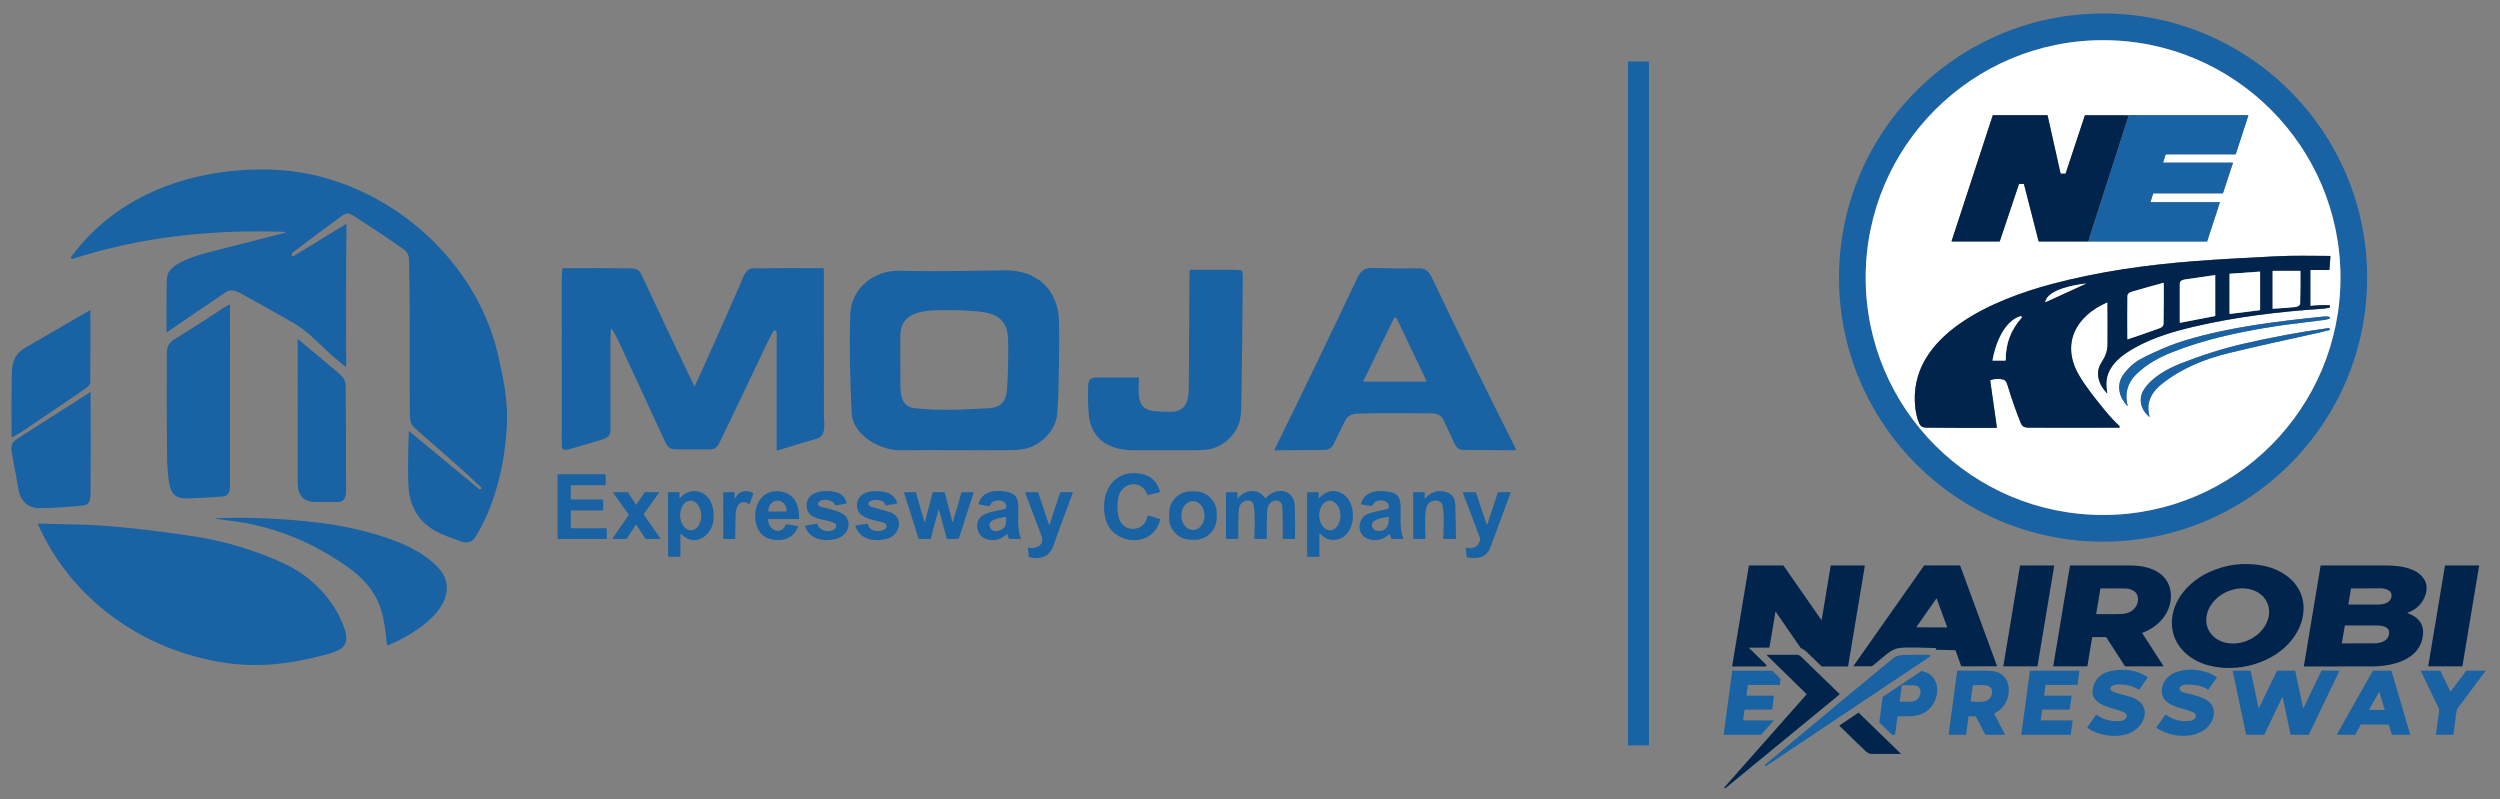 <?xml version="1.0" encoding="utf-8"?>
<!-- Generator: Adobe Illustrator 16.0.0, SVG Export Plug-In . SVG Version: 6.00 Build 0)  -->
<!DOCTYPE svg PUBLIC "-//W3C//DTD SVG 1.1//EN" "http://www.w3.org/Graphics/SVG/1.1/DTD/svg11.dtd">
<svg version="1.1" id="Layer_1" xmlns="http://www.w3.org/2000/svg" xmlns:xlink="http://www.w3.org/1999/xlink" x="0px" y="0px"
	 width="261px" height="83.447px" viewBox="0 0 261 83.447" enable-background="new 0 0 261 83.447" xml:space="preserve">
<rect x="0" y="0" width="261" height="83.447" fill="#808080" stroke="none"/>
<g>
	<g>
		<path fill="none" stroke="#8CB1D1" stroke-width="0" stroke-miterlimit="10" d="M29.734,24.205
			c0.024,0.001,0.045,0.02,0.048,0.044c0.002,0.024-0.013,0.048-0.038,0.053c-2.654,0.674-5.289,1.348-7.904,2.024
			c-1.186,0.306-3.654,1-4.261,2.147c-0.112,0.213-0.171,0.542-0.178,0.985c-0.023,1.697-0.03,3.409-0.02,5.142
			c0.001,0.077,0.033,0.094,0.096,0.05c2.01-1.386,4.041-2.768,6.094-4.148c0.681-0.457,1.391,0.023,2.124,0.436
			c1.492,0.841,2.986,1.678,4.481,2.511c1.215,0.68,2.057,1.345,3.16,2.429c0.869,0.853,1.781,1.656,2.737,2.41
			c0.026,0.02,0.041,0.013,0.046-0.019c0.066-0.504,0.008-1.132,0.008-1.477c0.006-4.449-0.021-8.896,0.045-13.336
			c0-0.043-0.047-0.071-0.084-0.047c-1.798,1.093-3.592,2.188-5.381,3.289c-0.143,0.088-0.294,0.047-0.258-0.16
			c0.012-0.073,0.051-0.139,0.111-0.185c1.702-1.293,3.417-2.569,5.144-3.827c0.606-0.441,0.897-0.199,1.501,0.191
			c2.091,1.352,3.75,2.465,4.978,3.34c0.303,0.215,0.504,0.593,0.513,0.996c0.134,5.405,0.055,10.822,0.087,16.23
			c0.005,0.976,0.226,1.158,0.889,1.739c2.187,1.919,4.402,3.81,6.512,5.815c0.121,0.115,0.099,0.229-0.081,0.25
			c-0.027,0.004-0.054-0.005-0.075-0.022l-7.322-6.052c-0.022-0.018-0.034-0.013-0.035,0.017c-0.09,2.829-0.098,4.769-0.022,5.821
			c0.148,2.103,1.089,3.631,2.819,4.589c0.7,0.388,1.703,0.729,2.555,1.057c0.634,0.244,1.216,0.181,1.582-0.402
			c2.131-3.412,3.129-7.787,3.314-11.808c0.114-2.48-0.369-4.807-0.937-7.271c-2.44-10.608-12.658-18.947-23.563-19.302
			c-8.029-0.262-16.129,2.432-21.017,9.144c-0.039,0.052-0.027,0.09,0.033,0.115l0.085,0.035c0.036,0.015,0.072,0.017,0.108,0.004
			C14.836,24.69,22.186,23.949,29.734,24.205 M149.364,43.155c0.667,0.002,1.103,0.162,1.376,0.761
			c0.369,0.803,0.739,1.604,1.112,2.403c0.161,0.34,0.457,0.646,0.82,0.65c1.802,0.017,3.638,0.031,5.507,0.041
			c0.076,0,0.101-0.035,0.076-0.107c-0.039-0.105-0.091-0.225-0.158-0.357c-2.864-5.677-5.663-11.383-8.4-17.122
			c-0.35-0.734-0.595-1.432-1.581-1.409c-1.313,0.028-2.904,0.017-4.774-0.038c-0.844-0.026-1.258,0.241-1.631,1.027
			c-2.838,5.992-5.719,11.968-8.647,17.922c-0.02,0.041,0.009,0.089,0.054,0.089c1.648-0.022,3.301-0.037,4.954-0.041
			c0.587-0.001,0.929-0.11,1.178-0.632c0.396-0.834,0.801-1.662,1.217-2.486c0.226-0.445,0.677-0.647,1.198-0.666
			C144.223,43.092,146.805,43.146,149.364,43.155 M72.47,40.277c-1.865-3.854-3.697-7.724-5.498-11.609
			c-0.226-0.49-0.541-0.64-1.095-0.647c-2.363-0.035-4.728-0.043-7.096-0.024c-0.042,0.001-0.065,0.022-0.068,0.064
			c-0.039,0.401-0.059,0.738-0.06,1.01c-0.004,2.651-0.004,8.451,0.001,17.401c0.001,0.548,0.314,0.556,0.744,0.434
			c1.034-0.293,2.064-0.597,3.094-0.909c0.758-0.229,1.252-0.333,1.248-1.181c-0.015-2.919-0.018-5.838-0.01-8.755
			c0.001-0.576,0.019-1.138,0.052-1.685c0.003-0.059,0.08-0.078,0.111-0.026c0.231,0.394,0.457,0.781,0.652,1.2
			c1.637,3.508,3.263,7.021,4.879,10.539c0.267,0.578,0.481,0.813,1.118,0.821c1.186,0.011,2.371,0.015,3.557,0.007
			c0.509-0.003,0.797-0.235,1.023-0.705c1.644-3.414,3.278-6.833,4.904-10.256c0.236-0.497,0.471-0.953,0.705-1.366
			c0.095-0.171,0.355-0.103,0.355,0.094l-0.002,12.318c0,0.029,0.028,0.049,0.056,0.041c1.38-0.432,2.758-0.848,4.131-1.247
			c1.061-0.307,0.748-1.665,0.748-2.48c0.006-5.051,0.004-10.112-0.006-15.184c-0.001-0.091-0.045-0.135-0.135-0.136
			c-2.425-0.018-4.86-0.011-7.304,0.022c-0.742,0.012-1.009,0.994-1.25,1.551c-1.554,3.58-3.142,7.149-4.762,10.706
			C72.542,40.313,72.489,40.314,72.47,40.277 M113.682,43.409c0.283,2.525,2.233,3.591,4.583,3.594
			c2.144,0.004,4.287,0.002,6.429-0.001c0.828-0.001,1.418-0.05,1.775-0.145c1.366-0.363,2.502-1.445,2.923-2.788
			c0.12-0.383,0.187-0.981,0.201-1.801c0.074-4.457,0.124-8.915,0.151-13.373c0.001-0.228-0.018-0.416-0.059-0.565
			c-0.013-0.043-0.041-0.072-0.084-0.086c-0.163-0.05-0.37-0.076-0.618-0.076c-1.569-0.006-3.141-0.006-4.713,0
			c-0.042,0-0.064,0.021-0.068,0.063c-0.017,0.223-0.027,0.503-0.028,0.84c-0.02,3.784-0.041,7.57-0.063,11.355
			c-0.007,1.345-0.244,2.548-1.871,2.565c-0.688,0.009-1.322-0.024-1.904-0.097c-1.819-0.23-1.435-2.128-1.427-3.42
			c0-0.042-0.021-0.063-0.063-0.063c-1.445-0.002-2.889-0.002-4.333,0c-0.946,0.003-0.905,0.488-0.923,1.309
			C113.566,41.754,113.597,42.65,113.682,43.409 M88.911,43.109c0.111,2.315,2.986,3.929,5.082,3.899
			c4.092-0.055,7.521,0.025,11.282-0.017c0.908-0.01,1.561-0.073,1.957-0.188c1.478-0.434,2.724-1.673,3.081-3.167
			c0.068-0.286,0.123-1.063,0.167-2.327c0.085-2.538,0.114-5.077,0.088-7.616c-0.035-3.393-2.254-5.509-5.686-5.471
			c-3.625,0.041-7.295,0.149-10.917,0.039c-2.694-0.084-5.117,1.817-5.203,4.607C88.672,35.749,88.722,39.162,88.911,43.109
			 M17.583,49.936c0.132,1.158,0.432,2.128,1.813,2.098c1.305-0.026,2.61-0.095,3.914-0.208c0.562-0.049,0.698-0.563,0.698-1.076
			c0.003-6.293,0.003-12.585,0.001-18.879c0-0.051-0.023-0.066-0.07-0.049c-0.199,0.073-0.388,0.17-0.567,0.291
			c-1.702,1.144-3.43,2.249-5.184,3.315c-0.513,0.313-0.771,0.775-0.774,1.383c-0.02,3.774-0.01,7.552,0.032,11.326
			C17.452,48.575,17.498,49.175,17.583,49.936 M2.587,36.334c-0.986,0.571-1.324,1.44-1.347,2.539c-0.05,2.24-0.059,4.484-0.03,6.73
			c0.001,0.045,0.021,0.06,0.062,0.039c0.321-0.152,0.632-0.328,0.93-0.527c2.262-1.506,4.511-3.03,6.749-4.573
			c0.201-0.14,0.472-0.399,0.474-0.606c0.015-2.5,0.017-5.004,0.009-7.513c0-0.043-0.019-0.054-0.056-0.033
			C7.114,33.706,4.85,35.021,2.587,36.334 M31.082,50.441c0,1.162,0.535,1.943,1.772,1.959c0.798,0.011,1.598,0.015,2.402,0.015
			c0.693,0,0.871-0.51,0.871-1.134c0.002-4.362-0.012-8.025-0.042-10.994c-0.009-0.7-0.346-1.002-0.839-1.421
			c-1.37-1.164-2.747-2.313-4.137-3.448c-0.012-0.009-0.028-0.001-0.028,0.015C31.078,40.438,31.078,45.441,31.082,50.441
			 M1.928,51.093c0.196,1.201,1.004,1.978,2.251,1.957c1.514-0.024,3.026-0.118,4.537-0.281c0.601-0.063,0.731-0.571,0.736-1.128
			c0.024-3.546,0.026-7.097,0.003-10.651c0-0.048-0.02-0.059-0.06-0.033c-2.46,1.579-4.924,3.153-7.392,4.72
			c-0.722,0.457-0.919,0.681-0.762,1.618C1.457,48.563,1.721,49.826,1.928,51.093 M116.447,55.745
			c1.657,1.229,4.177,0.693,4.667-1.485c0.01-0.044-0.006-0.07-0.049-0.083l-1.172-0.36c-0.045-0.014-0.075,0.002-0.089,0.047
			c-0.099,0.332-0.186,0.556-0.261,0.67c-0.668,1.013-2.178,0.86-2.639-0.207c-0.293-0.675-0.327-1.938-0.066-2.677
			c0.502-1.417,2.453-1.5,2.934-0.007c0.013,0.039,0.039,0.054,0.079,0.043l1.191-0.301c0.046-0.012,0.062-0.039,0.049-0.085
			c-0.273-1.003-0.901-1.607-1.886-1.815c-2-0.422-3.539,0.661-3.875,2.608C115.114,53.348,115.363,54.941,116.447,55.745
			 M59.586,53.327c0-0.024,0.019-0.043,0.042-0.043h3.304c0.023,0,0.042-0.019,0.042-0.042v-1.055c0-0.023-0.019-0.042-0.042-0.042
			h-3.304c-0.023,0-0.042-0.02-0.042-0.042v-1.409c0-0.023,0.019-0.042,0.042-0.042l3.567,0.004c0.023,0,0.042-0.018,0.042-0.042
			v-1.056c0-0.023-0.019-0.042-0.042-0.042h-4.94c-0.023,0-0.042,0.019-0.042,0.042v6.663c0,0.023,0.019,0.042,0.042,0.042h5.057
			c0.023,0,0.042-0.019,0.042-0.042v-1.025c0-0.023-0.019-0.043-0.042-0.043h-3.684c-0.023,0-0.042-0.019-0.042-0.041V53.327
			 M70.93,51.974l0.024-0.51c0.003-0.052-0.021-0.078-0.073-0.078h-1.064c-0.044,0-0.081,0.037-0.079,0.081l0.013,6.607
			c0,0.039,0.02,0.06,0.059,0.06h1.139c0.048,0,0.088-0.04,0.088-0.089v-2.251c0-0.049,0.059-0.072,0.092-0.036
			c1.301,1.395,3.128,0.283,3.341-1.366c0.17-1.334-0.256-2.995-1.889-3.112c-0.611-0.043-1.139,0.195-1.584,0.722
			C70.973,52.027,70.928,52.009,70.93,51.974 M76.672,51.928l0.037-0.446c0.004-0.052-0.036-0.096-0.087-0.096h-1.044
			c-0.05,0-0.074,0.024-0.074,0.073l0.003,4.765c0,0.031,0.015,0.047,0.046,0.047l1.16-0.004c0.028,0,0.042-0.014,0.043-0.043
			c0.013-0.83,0.028-1.662,0.044-2.494c0.017-0.799,0.413-1.702,1.394-1.123c0.032,0.019,0.074,0.004,0.085-0.029l0.36-1.006
			c0.014-0.039,0.002-0.068-0.034-0.09c-0.467-0.262-0.92-0.276-1.361-0.043c-0.199,0.105-0.332,0.356-0.489,0.526
			C76.692,52.03,76.664,52.019,76.672,51.928 M82.036,54.78c-0.502,1.183-1.785,0.574-1.851-0.507
			c-0.002-0.045,0.034-0.084,0.08-0.084h3.073c0.055,0,0.081-0.026,0.082-0.08c0.033-1.484-0.569-2.742-2.205-2.828
			c-2.852-0.152-3.147,4.361-0.864,4.98c1.221,0.33,2.488,0.013,2.963-1.266c0.016-0.042,0.001-0.066-0.043-0.074l-1.141-0.194
			C82.086,54.72,82.053,54.737,82.036,54.78 M84.216,52.895c0.133,1.594,2.282,1.187,3.022,1.82
			c0.032,0.027,0.051,0.063,0.056,0.104c0.096,0.832-1.688,0.885-1.956-0.082c-0.01-0.034-0.042-0.057-0.078-0.052l-1.166,0.183
			c-0.041,0.007-0.055,0.03-0.042,0.068c0.402,1.298,1.759,1.596,2.959,1.387c0.555-0.098,0.979-0.333,1.27-0.706
			c0.376-0.481,0.435-1.165,0.058-1.66c-0.496-0.653-2.021-0.841-2.774-1.09c-0.132-0.043-0.202-0.186-0.157-0.316
			c0.203-0.582,1.529-0.446,1.775,0.167c0.015,0.037,0.053,0.058,0.093,0.052l1.074-0.194c0.04-0.007,0.055-0.03,0.044-0.068
			c-0.167-0.592-0.53-0.965-1.09-1.118C86.239,51.094,84.075,51.208,84.216,52.895 M89.959,53.783
			c0.595,0.426,1.515,0.592,2.224,0.757c0.381,0.09,0.548,0.541,0.156,0.744c-0.597,0.307-1.515,0.237-1.733-0.54
			c-0.013-0.046-0.043-0.065-0.088-0.06l-1.163,0.179c-0.048,0.008-0.064,0.033-0.05,0.079c0.45,1.43,2.083,1.644,3.344,1.293
			c1.275-0.352,1.769-2.206,0.333-2.735c-0.338-0.126-1.004-0.317-2.001-0.576c-0.226-0.059-0.41-0.281-0.249-0.512
			c0.025-0.036,0.06-0.064,0.101-0.082c0.489-0.206,0.958-0.188,1.41,0.063c0.035,0.019,0.061,0.045,0.079,0.082l0.124,0.248
			c0.018,0.036,0.047,0.05,0.085,0.043l1.083-0.192c0.052-0.01,0.069-0.039,0.053-0.09c-0.216-0.651-0.701-1.035-1.455-1.151
			c-0.855-0.13-2.051-0.107-2.541,0.701C89.338,52.585,89.397,53.384,89.959,53.783 M105.19,55.817l0.106,0.377
			c0.011,0.041,0.04,0.064,0.083,0.065l1.149,0.015c0.045,0,0.061-0.021,0.043-0.063c-0.423-1.078-0.229-2.604-0.261-3.476
			c-0.042-1.197-0.843-1.413-1.875-1.473c-1.022-0.058-1.922,0.236-2.267,1.287c-0.018,0.051,0.017,0.107,0.07,0.116l1.012,0.179
			c0.039,0.006,0.067-0.008,0.084-0.043c0.106-0.224,0.23-0.407,0.478-0.485c0.549-0.174,1.341-0.061,1.231,0.722
			c-0.005,0.043-0.03,0.07-0.074,0.08c-0.756,0.179-1.937,0.345-2.463,0.749c-0.86,0.664-0.554,2.136,0.513,2.428
			c0.773,0.214,1.463,0.043,2.067-0.507C105.137,55.742,105.172,55.753,105.19,55.817 M127.03,53.614
			c0.027-1.25-0.966-2.284-2.216-2.311l-0.441-0.011c-1.25-0.025-2.285,0.966-2.311,2.218l-0.011,0.519
			c-0.026,1.249,0.966,2.284,2.217,2.312l0.441,0.009c1.25,0.026,2.284-0.966,2.311-2.217L127.03,53.614 M133.28,52.252
			c0.356,0.007,0.587,0.354,0.601,0.661c0.036,0.859,0.049,1.956,0.039,3.289c-0.001,0.04,0.019,0.061,0.06,0.061l1.153,0.003
			c0.041,0,0.061-0.02,0.062-0.06c0.032-1.127,0.027-2.253-0.017-3.378c-0.071-1.806-2.005-2.008-3.013-0.841
			c-0.035,0.04-0.067,0.039-0.097-0.004c-0.708-1.022-2.004-0.891-2.788-0.021c-0.059,0.064-0.088,0.053-0.089-0.034l-0.002-0.482
			c0-0.039-0.019-0.06-0.057-0.06h-1.081c-0.039,0-0.058,0.021-0.058,0.06v4.76c0,0.033,0.025,0.059,0.058,0.059h1.169
			c0.045,0,0.066-0.021,0.065-0.066c-0.023-0.87-0.017-1.738,0.022-2.605c0.019-0.416,0.076-0.709,0.171-0.879
			c0.207-0.37,0.861-0.661,1.247-0.309c0.372,0.342,0.26,2.65,0.232,3.788c-0.001,0.048,0.022,0.071,0.07,0.071h1.141
			c0.057,0,0.102-0.046,0.1-0.103c-0.032-0.937-0.024-1.858,0.022-2.77C132.321,52.791,132.601,52.238,133.28,52.252
			 M137.748,55.737c0-0.042,0.053-0.062,0.082-0.028c0.621,0.74,1.549,0.863,2.361,0.379c1.4-0.833,1.407-3.637,0.018-4.511
			c-0.847-0.532-1.67-0.4-2.471,0.392c-0.056,0.055-0.083,0.043-0.082-0.037l0.015-0.497c0.001-0.032-0.015-0.049-0.047-0.049
			h-1.102c-0.039,0-0.059,0.021-0.059,0.06v6.629c0,0.032,0.026,0.06,0.059,0.06h1.168c0.039,0,0.059-0.021,0.059-0.06V55.737
			 M145.095,55.807l0.135,0.4c0.012,0.035,0.036,0.054,0.073,0.054l1.156,0.01c0.049,0.001,0.064-0.022,0.044-0.067
			c-0.437-1.002-0.236-2.338-0.286-3.427c-0.037-0.765-0.276-1.236-1.035-1.396c-1.189-0.253-2.691-0.212-3.092,1.217
			c-0.012,0.038,0.002,0.062,0.043,0.068l1.002,0.169c0.045,0.009,0.079-0.006,0.101-0.045c0.303-0.495,0.73-0.657,1.284-0.486
			c0.356,0.11,0.494,0.354,0.462,0.714c-0.003,0.041-0.024,0.067-0.063,0.081c-0.664,0.218-1.411,0.291-2.026,0.515
			c-1.197,0.432-1.324,2.149-0.145,2.616c0.82,0.324,1.573,0.177,2.259-0.443C145.049,55.749,145.078,55.757,145.095,55.807
			 M148.722,51.977l0.012-0.516c0.001-0.051-0.024-0.075-0.075-0.075h-1.068c-0.039,0-0.059,0.021-0.059,0.06v4.76
			c0,0.039,0.02,0.059,0.059,0.059h1.136c0.069,0,0.103-0.035,0.102-0.104c-0.024-0.752-0.179-2.862,0.193-3.449
			c0.284-0.45,1.084-0.653,1.454-0.196c0.376,0.462,0.219,2.992,0.201,3.676c-0.001,0.05,0.022,0.073,0.07,0.073h1.195
			c0.043,0,0.064-0.021,0.063-0.065c-0.027-1.153-0.05-2.307-0.068-3.46c-0.013-0.74-0.358-1.206-1.036-1.393
			c-0.85-0.237-1.505,0.054-2.109,0.661C148.744,52.056,148.721,52.046,148.722,51.977 M97.966,53.237
			c0.009-0.035,0.059-0.035,0.068,0l0.812,3.018c0.003,0.017,0.018,0.027,0.035,0.026l1.185-0.026c0.014,0,0.028-0.009,0.033-0.023
			l1.544-4.8c0.008-0.022-0.009-0.046-0.033-0.046h-1.198c-0.016,0-0.03,0.011-0.033,0.026l-0.89,3.041
			c-0.01,0.036-0.06,0.035-0.067,0l-0.788-3.049c-0.004-0.017-0.019-0.028-0.035-0.028l-1.197,0.015
			c-0.016,0-0.029,0.011-0.034,0.025l-0.798,3.048c-0.009,0.035-0.058,0.035-0.067,0.001l-0.881-3.053
			c-0.004-0.016-0.018-0.026-0.034-0.026h-1.177c-0.023,0-0.041,0.023-0.034,0.046l1.524,4.809c0.004,0.014,0.019,0.023,0.034,0.023
			h1.204c0.017,0,0.029-0.011,0.034-0.025L97.966,53.237 M109.496,54.724l-1.106-3.301c-0.009-0.028-0.028-0.041-0.056-0.04
			l-1.254,0.005c-0.051,0-0.067,0.024-0.049,0.073c0.567,1.505,1.139,3.009,1.714,4.512c0.345,0.899-0.569,1.396-1.364,1.201
			c-0.049-0.014-0.071,0.007-0.065,0.057l0.098,0.873c0.003,0.036,0.023,0.057,0.057,0.064c1.303,0.305,2.152-0.125,2.546-1.293
			c0.614-1.818,1.324-3.621,1.985-5.424c0.015-0.045,0-0.065-0.045-0.065h-1.214c-0.034,0-0.056,0.017-0.067,0.048l-1.089,3.289
			C109.557,54.813,109.526,54.813,109.496,54.724 M155.288,54.724c-0.031,0.095-0.061,0.095-0.093,0l-1.103-3.28
			c-0.014-0.039-0.04-0.058-0.081-0.058h-1.246c-0.044,0-0.058,0.021-0.043,0.062l1.8,4.754c0.015,0.039,0.018,0.076,0.008,0.116
			c-0.186,0.769-0.667,1.051-1.445,0.851c-0.052-0.014-0.074,0.007-0.068,0.06l0.105,0.882c0.006,0.047,0.031,0.074,0.078,0.083
			c0.984,0.198,1.988,0.022,2.383-1.027c0.721-1.915,1.432-3.834,2.131-5.757c0.006-0.015-0.006-0.031-0.022-0.031l-1.25,0.013
			c-0.04,0.001-0.066,0.02-0.079,0.058L155.288,54.724 M66.44,52.672c-0.015,0.022-0.047,0.022-0.062-0.002l-0.816-1.266
			c-0.006-0.011-0.019-0.019-0.031-0.019h-1.479c-0.03,0-0.048,0.035-0.03,0.06l1.618,2.289c0.009,0.013,0.009,0.028,0,0.042
			l-1.708,2.438c-0.018,0.025,0,0.06,0.03,0.058l1.438-0.013c0.013,0,0.025-0.007,0.03-0.018l0.949-1.444
			c0.016-0.023,0.048-0.023,0.063,0l0.94,1.446c0.006,0.01,0.018,0.017,0.03,0.017l1.508,0.011c0.03,0,0.048-0.036,0.03-0.06
			l-1.751-2.495c-0.009-0.015-0.009-0.03,0-0.043l1.593-2.229c0.018-0.024,0-0.06-0.03-0.06h-1.427
			c-0.013,0-0.024,0.006-0.032,0.017L66.44,52.672 M22.544,54.165c1.322,0.186,2.754,0.341,3.93,0.605
			c2.847,0.637,5.514,1.716,8.004,3.233c2.207,1.347,4.216,2.734,5.172,5.251c0.443,1.164,0.604,2.698,0.747,4.037
			c0.005,0.06,0.07,0.098,0.126,0.074c2.298-0.958,6.66-3.451,6.07-6.562c-0.368-1.94-3.365-3.568-5.056-4.225
			c-2.459-0.956-5.137-1.615-8.034-1.981c-3.647-0.458-7.299-0.625-10.955-0.496c-0.016,0-0.029,0.013-0.03,0.029
			C22.516,54.147,22.528,54.162,22.544,54.165 M3.961,54.724c3.531,7.993,11.179,13.315,19.786,14.509
			c3.443,0.478,6.766,0.053,10.198-0.873c1.626-0.439,2.669-0.83,2.012-2.743c-1.034-3.01-3.454-5.463-6.306-6.786
			c-2.775-1.287-6.048-2.312-9.225-2.804c-3.885-0.604-7.374-1.001-10.466-1.195c-0.903-0.057-2.891-0.11-5.962-0.165
			C3.956,54.666,3.943,54.685,3.961,54.724 M145.509,33.254l-3.178,6.539c-0.013,0.025,0.006,0.056,0.036,0.056h6.532
			c0.029,0,0.049-0.03,0.037-0.058c-1.015-2.151-2.037-4.297-3.067-6.438c-0.048-0.099-0.083-0.155-0.107-0.17
			C145.65,33.113,145.566,33.138,145.509,33.254 M94.006,40.28c0.008,1.054,0.174,2.189,1.479,2.335
			c2.49,0.279,5.187,0.148,7.687,0.007c1.431-0.08,1.907-0.776,1.979-2.16c0.097-1.834,0.129-3.495,0.096-4.986
			c-0.046-2.134-1.228-2.777-3.133-2.96c-1.348-0.13-2.821-0.171-4.418-0.12c-1.696,0.052-3.664,0.388-3.699,2.575
			C93.984,35.722,93.988,37.49,94.006,40.28 M72.141,55.366c0.609-0.012,1.088-0.719,1.071-1.576
			c-0.019-0.857-0.527-1.542-1.135-1.529c-0.609,0.013-1.088,0.719-1.07,1.576C71.024,54.695,71.532,55.38,72.141,55.366
			 M82.125,53.344c-0.003-1.339-1.73-1.501-1.925-0.08c-0.01,0.073,0.046,0.138,0.12,0.138h1.749
			C82.1,53.401,82.125,53.376,82.125,53.344 M103.412,55.149c0.35,0.56,1.183,0.265,1.466-0.128
			c0.202-0.279,0.159-0.669,0.172-1.013c0.001-0.039-0.016-0.054-0.055-0.047C104.437,54.068,102.847,54.249,103.412,55.149
			 M124.542,55.334c0.667,0.002,1.211-0.674,1.212-1.508s-0.538-1.51-1.207-1.512c-0.667-0.001-1.211,0.675-1.212,1.508
			C123.334,54.656,123.873,55.333,124.542,55.334 M138.875,55.364c0.61-0.016,1.088-0.721,1.067-1.574
			c-0.021-0.855-0.533-1.536-1.143-1.521c-0.611,0.014-1.089,0.721-1.067,1.574C137.753,54.698,138.265,55.379,138.875,55.364
			 M143.582,55.365c0.665,0.187,1.11-0.009,1.333-0.587c0.082-0.214,0.025-0.496,0.08-0.74c0.011-0.048-0.031-0.092-0.08-0.082
			c-0.499,0.104-2.128,0.278-1.577,1.192C143.411,55.268,143.492,55.341,143.582,55.365"/>
		<path fill="#1962A3" d="M29.734,24.205c-7.549-0.256-14.898,0.485-22.103,2.807c-0.036,0.012-0.072,0.011-0.108-0.004
			l-0.085-0.035c-0.06-0.025-0.072-0.063-0.033-0.115c4.888-6.712,12.988-9.406,21.017-9.144
			c10.904,0.354,21.122,8.693,23.563,19.302c0.568,2.465,1.051,4.791,0.937,7.271c-0.186,4.021-1.184,8.396-3.314,11.808
			c-0.366,0.583-0.948,0.646-1.582,0.402c-0.852-0.327-1.855-0.669-2.555-1.057c-1.73-0.958-2.671-2.486-2.819-4.589
			c-0.075-1.053-0.068-2.992,0.022-5.821c0.001-0.029,0.012-0.034,0.035-0.017l7.322,6.052c0.021,0.018,0.048,0.026,0.075,0.022
			c0.18-0.021,0.202-0.135,0.081-0.25c-2.11-2.006-4.326-3.896-6.512-5.815c-0.664-0.581-0.884-0.764-0.889-1.739
			c-0.032-5.408,0.047-10.825-0.087-16.23c-0.009-0.403-0.21-0.781-0.513-0.996c-1.228-0.875-2.887-1.988-4.978-3.34
			c-0.604-0.39-0.895-0.633-1.501-0.191c-1.727,1.258-3.442,2.534-5.144,3.827c-0.06,0.045-0.099,0.111-0.111,0.185
			c-0.036,0.208,0.115,0.248,0.258,0.16c1.789-1.1,3.583-2.195,5.381-3.289c0.038-0.024,0.084,0.004,0.084,0.047
			c-0.066,4.441-0.039,8.887-0.045,13.336c0,0.345,0.059,0.973-0.008,1.477c-0.005,0.031-0.02,0.038-0.046,0.019
			c-0.957-0.754-1.869-1.558-2.737-2.41c-1.104-1.084-1.945-1.749-3.16-2.429c-1.496-0.833-2.989-1.67-4.481-2.511
			c-0.733-0.412-1.443-0.893-2.124-0.436c-2.053,1.381-4.084,2.763-6.094,4.148c-0.063,0.044-0.095,0.027-0.096-0.05
			c-0.01-1.732-0.004-3.444,0.02-5.142c0.006-0.443,0.066-0.772,0.178-0.985c0.606-1.147,3.075-1.841,4.261-2.147
			c2.615-0.676,5.25-1.35,7.904-2.024c0.025-0.005,0.04-0.029,0.038-0.053C29.78,24.225,29.759,24.206,29.734,24.205L29.734,24.205z
			"/>
		<path fill="#1962A3" d="M149.364,43.155c-2.559-0.01-5.141-0.063-7.699,0.034c-0.521,0.019-0.972,0.221-1.198,0.666
			c-0.416,0.824-0.821,1.652-1.217,2.486c-0.249,0.521-0.591,0.631-1.178,0.632c-1.653,0.004-3.306,0.019-4.954,0.041
			c-0.045,0-0.074-0.048-0.054-0.089c2.928-5.954,5.81-11.93,8.647-17.922c0.373-0.786,0.787-1.054,1.631-1.027
			c1.87,0.055,3.461,0.066,4.774,0.038c0.986-0.022,1.231,0.675,1.581,1.409c2.737,5.739,5.536,11.445,8.4,17.122
			c0.067,0.133,0.119,0.252,0.158,0.357c0.024,0.072,0,0.107-0.076,0.107c-1.869-0.01-3.705-0.024-5.507-0.041
			c-0.363-0.005-0.659-0.311-0.82-0.65c-0.374-0.799-0.744-1.601-1.112-2.403C150.467,43.317,150.031,43.157,149.364,43.155
			 M145.509,33.254l-3.178,6.539c-0.013,0.025,0.006,0.056,0.036,0.056h6.532c0.029,0,0.049-0.03,0.037-0.058
			c-1.015-2.151-2.037-4.297-3.067-6.438c-0.048-0.099-0.083-0.155-0.107-0.17C145.65,33.113,145.566,33.138,145.509,33.254
			L145.509,33.254z"/>
		<path fill="#1962A3" d="M72.47,40.277c0.019,0.037,0.072,0.036,0.089-0.002c1.62-3.557,3.208-7.126,4.762-10.706
			c0.241-0.557,0.509-1.539,1.25-1.551c2.444-0.033,4.879-0.04,7.304-0.022c0.09,0.001,0.134,0.045,0.135,0.136
			c0.011,5.071,0.013,10.133,0.006,15.184c0,0.815,0.313,2.174-0.748,2.48c-1.374,0.399-2.751,0.815-4.131,1.247
			c-0.028,0.008-0.056-0.012-0.056-0.041l0.002-12.318c0-0.196-0.26-0.265-0.355-0.094c-0.234,0.413-0.468,0.869-0.705,1.366
			c-1.625,3.423-3.26,6.842-4.904,10.256c-0.226,0.47-0.514,0.702-1.023,0.705c-1.186,0.008-2.372,0.004-3.557-0.007
			c-0.636-0.009-0.851-0.243-1.118-0.821c-1.616-3.518-3.242-7.031-4.879-10.539c-0.195-0.419-0.42-0.807-0.652-1.2
			c-0.031-0.052-0.107-0.032-0.111,0.026c-0.033,0.547-0.051,1.108-0.052,1.685c-0.008,2.917-0.004,5.836,0.01,8.755
			c0.005,0.848-0.49,0.951-1.248,1.181c-1.029,0.313-2.06,0.616-3.094,0.909c-0.43,0.122-0.743,0.114-0.744-0.434
			c-0.005-8.95-0.005-14.75-0.001-17.401c0.001-0.271,0.021-0.608,0.06-1.01c0.003-0.042,0.026-0.063,0.068-0.064
			c2.369-0.019,4.733-0.011,7.096,0.024c0.554,0.008,0.87,0.157,1.095,0.647C68.773,32.554,70.605,36.423,72.47,40.277L72.47,40.277
			z"/>
		<path fill="#1962A3" d="M118.266,47.003c-2.351-0.003-4.301-1.068-4.583-3.594c-0.085-0.759-0.116-1.655-0.092-2.689
			c0.018-0.82-0.022-1.306,0.923-1.309c1.444-0.002,2.888-0.002,4.333,0c0.042,0,0.063,0.021,0.063,0.063
			c-0.008,1.292-0.392,3.189,1.427,3.42c0.582,0.072,1.216,0.105,1.904,0.097c1.626-0.018,1.864-1.221,1.871-2.565
			c0.021-3.785,0.042-7.571,0.063-11.355c0.001-0.337,0.011-0.617,0.028-0.84c0.004-0.042,0.026-0.063,0.068-0.063
			c1.572-0.006,3.144-0.006,4.713,0c0.249,0,0.456,0.026,0.618,0.076c0.043,0.014,0.071,0.043,0.084,0.086
			c0.041,0.149,0.06,0.338,0.059,0.565c-0.027,4.458-0.077,8.916-0.151,13.373c-0.014,0.819-0.081,1.418-0.201,1.801
			c-0.421,1.343-1.558,2.425-2.923,2.788c-0.356,0.095-0.947,0.144-1.775,0.145C122.552,47.005,120.41,47.007,118.266,47.003
			L118.266,47.003z"/>
		<path fill="#1962A3" d="M93.993,47.009c-2.096,0.029-4.971-1.584-5.082-3.899c-0.189-3.947-0.239-7.36-0.149-10.24
			c0.086-2.79,2.509-4.691,5.203-4.607c3.621,0.11,7.291,0.002,10.917-0.039c3.432-0.038,5.651,2.078,5.686,5.471
			c0.026,2.539-0.003,5.078-0.088,7.616c-0.043,1.265-0.099,2.041-0.167,2.327c-0.357,1.494-1.603,2.733-3.081,3.167
			c-0.396,0.115-1.049,0.179-1.957,0.188C101.514,47.034,98.085,46.954,93.993,47.009 M94.006,40.28
			c0.008,1.054,0.174,2.189,1.479,2.335c2.49,0.279,5.187,0.148,7.687,0.007c1.431-0.08,1.907-0.776,1.979-2.16
			c0.097-1.834,0.129-3.495,0.096-4.986c-0.046-2.134-1.228-2.777-3.133-2.96c-1.348-0.13-2.821-0.171-4.418-0.12
			c-1.696,0.052-3.664,0.388-3.699,2.575C93.984,35.722,93.988,37.49,94.006,40.28L94.006,40.28z"/>
		<path fill="#1962A3" d="M19.397,52.033c-1.381,0.03-1.681-0.939-1.813-2.098c-0.086-0.761-0.132-1.36-0.137-1.799
			c-0.042-3.774-0.052-7.552-0.032-11.326c0.003-0.607,0.261-1.07,0.774-1.383c1.753-1.066,3.481-2.172,5.184-3.315
			c0.179-0.121,0.368-0.218,0.567-0.291c0.046-0.018,0.07-0.002,0.07,0.049c0.002,6.294,0.002,12.586-0.001,18.879
			c0,0.514-0.136,1.027-0.698,1.076C22.007,51.938,20.702,52.007,19.397,52.033L19.397,52.033z"/>
		<path fill="#1962A3" d="M1.24,38.873c0.023-1.099,0.361-1.968,1.347-2.539c2.263-1.313,4.527-2.628,6.791-3.944
			c0.038-0.021,0.056-0.01,0.056,0.033c0.008,2.509,0.005,5.013-0.009,7.513c-0.002,0.207-0.273,0.467-0.474,0.606
			c-2.238,1.543-4.487,3.067-6.749,4.573c-0.298,0.199-0.608,0.375-0.93,0.527c-0.041,0.021-0.061,0.006-0.062-0.039
			C1.181,43.357,1.19,41.113,1.24,38.873L1.24,38.873z"/>
		<path fill="#1962A3" d="M32.854,52.4c-1.237-0.016-1.772-0.797-1.772-1.959c-0.003-5-0.003-10.003-0.001-15.009
			c0-0.016,0.016-0.023,0.028-0.015c1.39,1.136,2.767,2.284,4.137,3.448c0.493,0.419,0.831,0.721,0.839,1.421
			c0.03,2.969,0.044,6.632,0.042,10.994c0,0.624-0.178,1.134-0.871,1.134C34.452,52.415,33.652,52.411,32.854,52.4L32.854,52.4z"/>
		<path fill="#1962A3" d="M4.179,53.05c-1.247,0.021-2.055-0.756-2.251-1.957c-0.208-1.267-0.471-2.529-0.686-3.799
			c-0.158-0.938,0.04-1.161,0.762-1.618c2.468-1.566,4.932-3.141,7.392-4.72c0.04-0.025,0.06-0.015,0.06,0.033
			c0.022,3.555,0.021,7.105-0.003,10.651c-0.005,0.557-0.136,1.064-0.736,1.128C7.206,52.932,5.693,53.025,4.179,53.05L4.179,53.05z
			"/>
		<path fill="#1962A3" d="M116.447,55.745c-1.084-0.804-1.333-2.397-1.118-3.652c0.335-1.947,1.874-3.03,3.875-2.608
			c0.985,0.208,1.613,0.813,1.886,1.815c0.013,0.046-0.003,0.073-0.049,0.085l-1.191,0.301c-0.04,0.011-0.066-0.004-0.079-0.043
			c-0.48-1.493-2.431-1.41-2.934,0.007c-0.261,0.738-0.227,2.002,0.066,2.677c0.461,1.067,1.971,1.22,2.639,0.207
			c0.075-0.114,0.163-0.338,0.261-0.67c0.014-0.045,0.043-0.061,0.089-0.047l1.172,0.36c0.042,0.013,0.059,0.039,0.049,0.083
			C120.625,56.438,118.104,56.975,116.447,55.745L116.447,55.745z"/>
		<path fill="#1962A3" d="M59.586,53.327v1.785c0,0.022,0.019,0.041,0.042,0.041h3.684c0.023,0,0.042,0.02,0.042,0.043v1.025
			c0,0.023-0.019,0.042-0.042,0.042h-5.057c-0.023,0-0.042-0.019-0.042-0.042v-6.663c0-0.023,0.019-0.042,0.042-0.042h4.94
			c0.023,0,0.042,0.019,0.042,0.042v1.056c0,0.024-0.019,0.042-0.042,0.042l-3.567-0.004c-0.023,0-0.042,0.019-0.042,0.042v1.409
			c0,0.022,0.019,0.042,0.042,0.042h3.304c0.023,0,0.042,0.019,0.042,0.042v1.055c0,0.023-0.019,0.042-0.042,0.042h-3.304
			C59.605,53.284,59.586,53.303,59.586,53.327L59.586,53.327z"/>
		<path fill="#1962A3" d="M70.93,51.974c-0.001,0.035,0.043,0.054,0.066,0.027c0.445-0.526,0.973-0.765,1.584-0.722
			c1.633,0.117,2.06,1.778,1.889,3.112c-0.213,1.649-2.04,2.761-3.341,1.366c-0.033-0.036-0.092-0.013-0.092,0.036v2.251
			c0,0.049-0.04,0.089-0.088,0.089H69.81c-0.039,0-0.059-0.021-0.059-0.06l-0.013-6.607c-0.002-0.044,0.035-0.081,0.079-0.081h1.064
			c0.053,0,0.077,0.026,0.073,0.078L70.93,51.974 M72.141,55.366c0.609-0.012,1.088-0.719,1.071-1.576
			c-0.019-0.857-0.527-1.542-1.135-1.529c-0.609,0.013-1.088,0.719-1.07,1.576C71.024,54.695,71.532,55.38,72.141,55.366
			L72.141,55.366z"/>
		<path fill="#1962A3" d="M76.754,51.965c0.158-0.17,0.291-0.421,0.489-0.526c0.441-0.233,0.895-0.219,1.361,0.043
			c0.036,0.021,0.047,0.051,0.034,0.09l-0.36,1.006c-0.012,0.033-0.054,0.048-0.085,0.029c-0.981-0.579-1.377,0.324-1.394,1.123
			c-0.016,0.832-0.031,1.664-0.044,2.494c-0.001,0.029-0.015,0.043-0.043,0.043l-1.16,0.004c-0.031,0-0.046-0.016-0.046-0.047
			l-0.003-4.765c0-0.049,0.024-0.073,0.074-0.073h1.044c0.051,0,0.091,0.044,0.087,0.096l-0.037,0.446
			C76.664,52.019,76.692,52.03,76.754,51.965L76.754,51.965z"/>
		<path fill="#1962A3" d="M80.185,54.273c0.066,1.081,1.348,1.689,1.851,0.507c0.018-0.043,0.05-0.061,0.096-0.053l1.141,0.194
			c0.044,0.008,0.059,0.032,0.043,0.074c-0.475,1.278-1.742,1.596-2.963,1.266c-2.284-0.619-1.988-5.133,0.864-4.98
			c1.636,0.086,2.238,1.344,2.205,2.828c-0.001,0.054-0.027,0.08-0.082,0.08h-3.073C80.219,54.189,80.183,54.229,80.185,54.273
			 M82.125,53.344c-0.003-1.339-1.73-1.501-1.925-0.08c-0.01,0.073,0.046,0.138,0.12,0.138h1.749
			C82.1,53.401,82.125,53.376,82.125,53.344L82.125,53.344z"/>
		<path fill="#1962A3" d="M87.238,54.715c-0.74-0.634-2.889-0.227-3.022-1.82c-0.141-1.687,2.023-1.801,3.089-1.507
			c0.56,0.153,0.923,0.526,1.09,1.118c0.011,0.038-0.004,0.062-0.044,0.068l-1.074,0.194c-0.04,0.006-0.079-0.015-0.093-0.052
			c-0.246-0.613-1.572-0.749-1.775-0.167c-0.045,0.131,0.024,0.273,0.157,0.316c0.753,0.249,2.278,0.437,2.774,1.09
			c0.376,0.495,0.318,1.179-0.058,1.66c-0.291,0.373-0.715,0.608-1.27,0.706c-1.2,0.209-2.558-0.089-2.959-1.387
			c-0.013-0.038,0.001-0.062,0.042-0.068l1.166-0.183c0.035-0.005,0.068,0.018,0.078,0.052c0.268,0.967,2.051,0.914,1.956,0.082
			C87.289,54.777,87.27,54.742,87.238,54.715L87.238,54.715z"/>
		<path fill="#1962A3" d="M89.959,53.783c-0.562-0.399-0.622-1.198-0.289-1.75c0.489-0.809,1.686-0.831,2.541-0.701
			c0.754,0.116,1.239,0.5,1.455,1.151c0.016,0.051-0.001,0.08-0.053,0.09l-1.083,0.192c-0.038,0.007-0.067-0.007-0.085-0.043
			l-0.124-0.248c-0.018-0.037-0.043-0.063-0.079-0.082c-0.452-0.25-0.921-0.269-1.41-0.063c-0.041,0.018-0.076,0.046-0.101,0.082
			c-0.162,0.23,0.023,0.453,0.249,0.512c0.997,0.259,1.664,0.45,2.001,0.576c1.436,0.529,0.942,2.384-0.333,2.735
			c-1.261,0.351-2.894,0.137-3.344-1.293c-0.014-0.046,0.002-0.071,0.05-0.079l1.163-0.179c0.045-0.006,0.075,0.014,0.088,0.06
			c0.218,0.777,1.136,0.847,1.733,0.54c0.392-0.203,0.225-0.654-0.156-0.744C91.475,54.375,90.555,54.209,89.959,53.783
			L89.959,53.783z"/>
		<path fill="#1962A3" d="M105.087,55.788c-0.604,0.55-1.293,0.721-2.067,0.507c-1.067-0.292-1.374-1.764-0.513-2.428
			c0.526-0.404,1.707-0.57,2.463-0.749c0.044-0.01,0.068-0.037,0.074-0.08c0.11-0.782-0.682-0.896-1.231-0.722
			c-0.248,0.078-0.372,0.262-0.478,0.485c-0.018,0.035-0.046,0.049-0.084,0.043l-1.012-0.179c-0.053-0.009-0.087-0.065-0.07-0.116
			c0.345-1.051,1.245-1.345,2.267-1.287c1.031,0.06,1.833,0.275,1.875,1.473c0.032,0.871-0.162,2.397,0.261,3.476
			c0.018,0.042,0.002,0.063-0.043,0.063l-1.149-0.015c-0.043-0.001-0.072-0.024-0.083-0.065l-0.106-0.377
			C105.172,55.753,105.137,55.742,105.087,55.788 M103.412,55.149c0.35,0.56,1.183,0.265,1.466-0.128
			c0.202-0.279,0.159-0.669,0.172-1.013c0.001-0.039-0.016-0.054-0.055-0.047C104.437,54.068,102.847,54.249,103.412,55.149
			L103.412,55.149z"/>
		<path fill="#1962A3" d="M127.02,54.133c-0.027,1.251-1.061,2.243-2.311,2.217l-0.441-0.009c-1.251-0.027-2.243-1.063-2.217-2.312
			l0.011-0.519c0.026-1.252,1.061-2.243,2.311-2.218l0.441,0.011c1.25,0.026,2.243,1.061,2.216,2.311L127.02,54.133 M124.542,55.334
			c0.667,0.002,1.211-0.674,1.212-1.508s-0.538-1.51-1.207-1.512c-0.667-0.001-1.211,0.675-1.212,1.508
			C123.334,54.656,123.873,55.333,124.542,55.334L124.542,55.334z"/>
		<path fill="#1962A3" d="M133.88,52.913c-0.013-0.307-0.244-0.654-0.601-0.661c-0.679-0.014-0.959,0.539-0.989,1.14
			c-0.046,0.911-0.054,1.833-0.022,2.77c0.002,0.057-0.043,0.103-0.1,0.103h-1.141c-0.048,0-0.072-0.023-0.07-0.071
			c0.028-1.138,0.139-3.446-0.232-3.788c-0.386-0.353-1.04-0.062-1.247,0.309c-0.095,0.17-0.152,0.463-0.171,0.879
			c-0.039,0.867-0.045,1.735-0.022,2.605c0.001,0.045-0.02,0.066-0.065,0.066h-1.169c-0.033,0-0.058-0.025-0.058-0.059v-4.76
			c0-0.039,0.02-0.06,0.058-0.06h1.081c0.039,0,0.057,0.021,0.057,0.06l0.002,0.482c0.001,0.087,0.03,0.099,0.089,0.034
			c0.784-0.869,2.081-1.001,2.788,0.021c0.029,0.043,0.062,0.044,0.097,0.004c1.008-1.167,2.942-0.965,3.013,0.841
			c0.043,1.125,0.049,2.251,0.017,3.378c-0.001,0.04-0.021,0.06-0.062,0.06l-1.153-0.003c-0.041,0-0.061-0.021-0.06-0.061
			C133.93,54.869,133.917,53.772,133.88,52.913L133.88,52.913z"/>
		<path fill="#1962A3" d="M137.748,55.737v2.337c0,0.039-0.02,0.06-0.059,0.06h-1.168c-0.033,0-0.059-0.027-0.059-0.06v-6.629
			c0-0.039,0.02-0.06,0.059-0.06h1.102c0.033,0,0.049,0.017,0.047,0.049l-0.015,0.497c-0.001,0.08,0.026,0.092,0.082,0.037
			c0.8-0.792,1.624-0.924,2.471-0.392c1.389,0.874,1.382,3.678-0.018,4.511c-0.813,0.484-1.741,0.361-2.361-0.379
			C137.801,55.676,137.748,55.695,137.748,55.737 M138.875,55.364c0.61-0.016,1.088-0.721,1.067-1.574
			c-0.021-0.855-0.533-1.536-1.143-1.521c-0.611,0.014-1.089,0.721-1.067,1.574C137.753,54.698,138.265,55.379,138.875,55.364
			L138.875,55.364z"/>
		<path fill="#1962A3" d="M145.01,55.785c-0.686,0.62-1.439,0.768-2.259,0.443c-1.179-0.467-1.053-2.185,0.145-2.616
			c0.615-0.224,1.362-0.297,2.026-0.515c0.038-0.014,0.06-0.04,0.063-0.081c0.032-0.36-0.106-0.604-0.462-0.714
			c-0.554-0.171-0.981-0.009-1.284,0.486c-0.022,0.039-0.056,0.054-0.101,0.045l-1.002-0.169c-0.041-0.007-0.055-0.03-0.043-0.068
			c0.401-1.429,1.903-1.47,3.092-1.217c0.758,0.16,0.998,0.632,1.035,1.396c0.05,1.089-0.151,2.425,0.286,3.427
			c0.02,0.045,0.005,0.068-0.044,0.067l-1.156-0.01c-0.037,0-0.061-0.019-0.073-0.054l-0.135-0.4
			C145.078,55.757,145.049,55.749,145.01,55.785 M143.582,55.365c0.665,0.187,1.11-0.009,1.333-0.587
			c0.082-0.214,0.025-0.496,0.08-0.74c0.011-0.048-0.031-0.092-0.08-0.082c-0.499,0.104-2.128,0.278-1.577,1.192
			C143.411,55.268,143.492,55.341,143.582,55.365L143.582,55.365z"/>
		<path fill="#1962A3" d="M148.793,52.007c0.604-0.607,1.259-0.898,2.109-0.661c0.678,0.187,1.023,0.652,1.036,1.393
			c0.018,1.153,0.041,2.307,0.068,3.46c0.001,0.044-0.02,0.065-0.063,0.065h-1.195c-0.048,0-0.071-0.023-0.07-0.073
			c0.018-0.684,0.175-3.214-0.201-3.676c-0.37-0.457-1.17-0.254-1.454,0.196c-0.372,0.587-0.217,2.697-0.193,3.449
			c0.001,0.068-0.033,0.104-0.102,0.104h-1.136c-0.039,0-0.059-0.02-0.059-0.059v-4.76c0-0.039,0.02-0.06,0.059-0.06h1.068
			c0.05,0,0.076,0.024,0.075,0.075l-0.012,0.516C148.721,52.046,148.744,52.056,148.793,52.007L148.793,52.007z"/>
		<path fill="#1962A3" d="M97.966,53.237l-0.792,3.001c-0.004,0.015-0.017,0.025-0.034,0.025h-1.204c-0.015,0-0.03-0.01-0.034-0.023
			l-1.524-4.809c-0.007-0.022,0.01-0.046,0.034-0.046h1.177c0.017,0,0.03,0.011,0.034,0.026l0.881,3.053
			c0.009,0.034,0.059,0.034,0.067-0.001l0.798-3.048c0.005-0.015,0.018-0.025,0.034-0.025l1.197-0.015
			c0.016,0,0.031,0.012,0.035,0.028l0.788,3.049c0.008,0.035,0.057,0.036,0.067,0l0.89-3.041c0.003-0.016,0.017-0.026,0.033-0.026
			h1.198c0.023,0,0.041,0.023,0.033,0.046l-1.544,4.8c-0.005,0.015-0.019,0.023-0.033,0.023l-1.185,0.026
			c-0.017,0.001-0.032-0.01-0.035-0.026l-0.812-3.018C98.024,53.202,97.975,53.202,97.966,53.237L97.966,53.237z"/>
		<path fill="#1962A3" d="M109.496,54.724c0.03,0.089,0.061,0.089,0.09-0.001l1.089-3.289c0.011-0.031,0.033-0.048,0.067-0.048
			h1.214c0.045,0,0.061,0.021,0.045,0.065c-0.661,1.803-1.371,3.605-1.985,5.424c-0.394,1.168-1.243,1.598-2.546,1.293
			c-0.034-0.008-0.054-0.028-0.057-0.064l-0.098-0.873c-0.006-0.05,0.017-0.07,0.065-0.057c0.795,0.195,1.709-0.302,1.364-1.201
			c-0.576-1.503-1.147-3.007-1.714-4.512c-0.018-0.049-0.002-0.073,0.049-0.073l1.254-0.005c0.028-0.001,0.047,0.012,0.056,0.04
			L109.496,54.724L109.496,54.724z"/>
		<path fill="#1962A3" d="M155.288,54.724l1.076-3.276c0.013-0.038,0.039-0.057,0.079-0.058l1.25-0.013
			c0.016,0,0.028,0.017,0.022,0.031c-0.699,1.923-1.41,3.842-2.131,5.757c-0.395,1.05-1.399,1.226-2.383,1.027
			c-0.046-0.009-0.072-0.036-0.078-0.083l-0.105-0.882c-0.005-0.053,0.016-0.073,0.068-0.06c0.777,0.2,1.259-0.082,1.445-0.851
			c0.009-0.04,0.007-0.077-0.008-0.116l-1.8-4.754c-0.015-0.041-0.001-0.062,0.043-0.062h1.246c0.041,0,0.067,0.019,0.081,0.058
			l1.103,3.28C155.227,54.818,155.257,54.818,155.288,54.724L155.288,54.724z"/>
		<path fill="#1962A3" d="M66.44,52.672l0.865-1.27c0.007-0.011,0.019-0.017,0.032-0.017h1.427c0.03,0,0.048,0.035,0.03,0.06
			l-1.593,2.229c-0.009,0.013-0.009,0.028,0,0.043l1.751,2.495c0.018,0.023,0,0.06-0.03,0.06l-1.508-0.011
			c-0.013,0-0.024-0.007-0.03-0.017l-0.94-1.446c-0.016-0.023-0.048-0.023-0.063,0l-0.949,1.444
			c-0.005,0.011-0.017,0.018-0.03,0.018l-1.438,0.013c-0.03,0.002-0.048-0.032-0.03-0.058l1.708-2.438
			c0.009-0.014,0.009-0.029,0-0.042l-1.618-2.289c-0.018-0.024,0-0.06,0.03-0.06h1.479c0.012,0,0.024,0.008,0.031,0.019l0.816,1.266
			C66.393,52.694,66.426,52.694,66.44,52.672L66.44,52.672z"/>
		<path fill="#1962A3" d="M22.544,54.165c-0.016-0.003-0.028-0.018-0.027-0.033c0.001-0.017,0.014-0.029,0.03-0.029
			c3.656-0.129,7.308,0.038,10.955,0.496c2.897,0.366,5.575,1.025,8.034,1.981c1.691,0.656,4.688,2.284,5.056,4.225
			c0.59,3.11-3.771,5.604-6.07,6.562c-0.056,0.023-0.121-0.015-0.126-0.074c-0.143-1.339-0.304-2.873-0.747-4.037
			c-0.956-2.517-2.965-3.904-5.172-5.251c-2.49-1.518-5.157-2.597-8.004-3.233C25.299,54.506,23.867,54.351,22.544,54.165
			L22.544,54.165z"/>
		<path fill="#1962A3" d="M23.747,69.232C15.14,68.039,7.492,62.717,3.961,54.724c-0.018-0.039-0.005-0.058,0.038-0.058
			c3.071,0.055,5.059,0.108,5.962,0.165c3.092,0.194,6.581,0.592,10.466,1.195c3.177,0.492,6.45,1.517,9.225,2.804
			c2.852,1.323,5.271,3.776,6.306,6.786c0.657,1.913-0.386,2.304-2.012,2.743C30.513,69.285,27.19,69.71,23.747,69.232
			L23.747,69.232z"/>
	</g>
	<g>
		<path fill="none" stroke="#8CB1D1" stroke-width="0" stroke-miterlimit="10" d="M247.13,28.979
			c0-15.226-12.343-27.569-27.569-27.569s-27.568,12.343-27.568,27.569c0,15.226,12.343,27.569,27.568,27.569
			S247.13,44.205,247.13,28.979"/>
		<path fill="none" stroke="#8092A6" stroke-width="0" stroke-miterlimit="10" d="M226.743,64.983
			c-0.023,2.181,1.556,3.791,3.563,4.405c2.305,0.703,4.919,0.316,6.955-0.874c1.582-0.926,2.87-2.434,3.171-4.275
			c0.465-2.841-1.713-4.747-4.286-5.207c-1.936-0.344-3.79-0.105-5.561,0.72C228.557,60.693,226.767,62.626,226.743,64.983
			 M182.583,67.619l2.102-0.01c0.028,0,0.046-0.015,0.051-0.043l0.618-3.668c0.003-0.025,0.035-0.032,0.049-0.012l2.574,3.739
			c0.014,0.021,0.033,0.035,0.055,0.045c0.229,0.103,0.434,0.243,0.615,0.419c0.499,0.489,1.003,0.978,1.514,1.463
			c0.018,0.019,0.041,0.027,0.066,0.027l2.66,0.002c0.035,0,0.055-0.018,0.06-0.052l1.743-10.458c0.005-0.026-0.007-0.04-0.034-0.04
			h-3.492c-0.021,0-0.038,0.015-0.042,0.035l-0.932,5.63c-0.003,0.025-0.035,0.032-0.049,0.012l-3.927-5.64
			c-0.016-0.023-0.042-0.037-0.07-0.037h-3.524c-0.023,0-0.035,0.012-0.039,0.033l-1.743,10.477
			c-0.005,0.025,0.007,0.038,0.033,0.038h3.448c0.033,0,0.067-0.021,0.091-0.055c0.025-0.039-0.011-0.117-0.047-0.154
			c-0.59-0.581-1.186-1.16-1.785-1.738C182.572,67.628,182.575,67.619,182.583,67.619 M198.41,67.64c1.06-0.096,2.436,0,3.642,0.016
			c0.03,0.001,0.049,0.016,0.057,0.045l0.022,0.096c0.006,0.027,0.022,0.041,0.05,0.041l1.934,0.046
			c0.023,0.001,0.039,0.012,0.046,0.033l0.581,1.617c0.008,0.021,0.023,0.033,0.047,0.033l3.675-0.005
			c0.016,0,0.028-0.016,0.022-0.032l-3.841-10.466c-0.007-0.019-0.025-0.031-0.044-0.031h-3.663c-0.035,0-0.063,0.015-0.083,0.042
			l-7.349,10.45c-0.018,0.025-0.012,0.038,0.019,0.038h1.871c0.024,0,0.046-0.009,0.064-0.023c0.503-0.42,1.009-0.837,1.517-1.25
			C197.432,67.92,197.87,67.689,198.41,67.64 M212.627,69.566l0.041,0.014c0.021,0.006,0.041-0.007,0.045-0.027l1.745-10.481
			c0.004-0.025-0.007-0.039-0.033-0.039h-3.491c-0.024,0-0.04,0.013-0.044,0.037l-1.739,10.457c-0.003,0.02,0.011,0.037,0.031,0.037
			l3.415-0.001C212.607,69.563,212.617,69.563,212.627,69.566 M219.901,66.543l1.934,2.988c0.013,0.021,0.032,0.031,0.056,0.031
			h3.919c0.049,0,0.06-0.021,0.033-0.061l-2.185-3.389c-0.016-0.026-0.01-0.045,0.02-0.057c1.181-0.431,2.214-1.299,2.697-2.457
			c0.471-1.128,0.352-2.539-0.534-3.423c-0.907-0.903-2.221-1.138-3.467-1.142c-2.073-0.003-4.15-0.004-6.228-0.003
			c-0.024,0-0.039,0.014-0.043,0.037l-1.741,10.451c-0.004,0.029,0.008,0.044,0.038,0.044l3.479-0.002
			c0.027,0,0.044-0.014,0.049-0.042l0.49-2.965c0.005-0.029,0.022-0.044,0.051-0.044h1.375
			C219.869,66.512,219.888,66.522,219.901,66.543 M251.358,63.965c0.898-0.328,1.589-0.978,1.872-1.896
			c0.242-0.789,0.081-1.457-0.482-2.005c-0.907-0.882-2.474-1.025-3.686-1.028c-2.249-0.005-4.5-0.005-6.751-0.004
			c-0.024,0-0.039,0.013-0.042,0.036l-1.742,10.457c-0.005,0.035,0.01,0.052,0.045,0.052c2.369,0.008,4.734,0.007,7.096-0.005
			c2.068-0.009,4.943-0.658,5.275-3.173c0.167-1.264-0.461-1.971-1.585-2.383C251.31,63.999,251.31,63.982,251.358,63.965
			 M255.281,59.032c-0.013,0-0.023,0.009-0.025,0.021l-1.745,10.479c-0.003,0.017,0.009,0.03,0.025,0.03l3.515-0.001
			c0.012,0,0.024-0.01,0.026-0.021l1.744-10.479c0.003-0.017-0.009-0.03-0.024-0.03H255.281 M184.45,68.399l4.13,4.042
			c0.021,0.02,0.022,0.054,0.003,0.076l-8.533,9.646c-0.019,0.021-0.025,0.05-0.017,0.078c0.019,0.068,0.058,0.078,0.116,0.03
			c3.93-3.222,7.888-6.472,11.873-9.753c0.035-0.027,0.036-0.058,0.005-0.088c-1.279-1.248-2.571-2.502-3.879-3.763
			c-0.148-0.144-0.31-0.306-0.504-0.306c-1.057,0-2.117,0-3.18,0C184.447,68.363,184.438,68.386,184.45,68.399"/>
		<path fill="none" stroke="#8CB1D1" stroke-width="0" stroke-miterlimit="10" d="M201.438,68.394
			c-0.112-0.022-0.226-0.035-0.341-0.035c-0.74-0.005-1.48,0-2.22,0.018c-0.457,0.01-0.907,0.077-1.226,0.337
			c-2.451,2.003-6.914,5.712-13.392,11.129c-0.023,0.021-0.025,0.042-0.006,0.065l0.048,0.06c0.021,0.024,0.045,0.028,0.072,0.01
			l17.096-11.42C201.536,68.513,201.517,68.41,201.438,68.394 M218.531,71.7c-0.523,2.082,2.112,2.084,3.247,2.688
			c0.51,0.271,0.153,0.798-0.258,0.857c-0.97,0.141-1.849-0.069-2.638-0.633c-0.018-0.013-0.041-0.009-0.053,0.009l-0.904,1.292
			c-0.021,0.031-0.017,0.057,0.013,0.078c1.421,1.027,4.303,1.286,5.484-0.28c1.011-1.342,0.396-2.602-1.156-3.008
			c-0.51-0.133-1.017-0.277-1.521-0.433c-0.718-0.221-0.452-0.722,0.126-0.792c0.828-0.102,1.705,0.077,2.418,0.507
			c0.023,0.015,0.042,0.01,0.057-0.011l0.851-1.209c0.018-0.025,0.013-0.061-0.013-0.078c-1.088-0.773-2.515-0.906-3.786-0.642
			C219.497,70.234,218.763,70.776,218.531,71.7 M226.182,73.235c0.791,0.675,1.884,0.718,2.799,1.135
			c0.501,0.229,0.235,0.783-0.179,0.861c-0.969,0.182-1.865-0.026-2.689-0.622c-0.021-0.015-0.041-0.013-0.056,0.01l-0.921,1.313
			c-0.011,0.018-0.007,0.04,0.009,0.052c1.156,0.813,2.801,1.063,4.146,0.638c0.979-0.31,1.783-1.132,1.84-2.142
			c0.087-1.574-1.841-1.836-3.073-2.159c-0.856-0.226-0.525-0.841,0.16-0.849c0.876-0.01,1.536,0.051,2.297,0.519
			c0.021,0.012,0.039,0.008,0.052-0.012l0.857-1.213c0.021-0.029,0.016-0.055-0.013-0.076c-1.278-0.912-3.668-1.12-4.951-0.113
			C225.673,71.195,225.338,72.516,226.182,73.235 M182.131,74.105c0.001-0.011,0.012-0.021,0.025-0.021l2.833-0.003
			c0.013,0,0.023-0.009,0.025-0.021l0.186-1.402c0.001-0.015-0.01-0.027-0.025-0.027h-2.819c-0.016,0-0.027-0.014-0.025-0.028
			l0.139-1.076c0.001-0.013,0.012-0.021,0.024-0.021h3.305c0.012,0,0.023-0.01,0.024-0.021l0.07-0.592
			c0.001-0.007-0.001-0.015-0.007-0.021l-0.87-0.849c-0.004-0.004-0.011-0.006-0.018-0.006h-4.13c-0.012,0-0.023,0.008-0.024,0.021
			l-0.892,6.65c-0.002,0.015,0.01,0.027,0.025,0.027h3.864c0.007,0,0.014-0.002,0.019-0.008l1.29-1.457
			c0.014-0.016,0.003-0.041-0.019-0.041h-3.125c-0.016,0-0.026-0.014-0.025-0.029L182.131,74.105 M205.549,74.773h0.681
			c0.025,0,0.044,0.01,0.056,0.032l0.967,1.875c0.012,0.022,0.03,0.034,0.056,0.034h1.976c0.036,0,0.046-0.016,0.03-0.047
			l-1.113-2.137c-0.011-0.021-0.006-0.037,0.015-0.047c0.82-0.44,1.306-1.087,1.458-1.938c0.188-1.058-0.199-2.091-1.28-2.42
			c-0.238-0.073-0.642-0.108-1.21-0.108c-0.934,0-1.872-0.002-2.813-0.004c-0.026-0.001-0.041,0.012-0.044,0.038l-0.888,6.623
			c-0.003,0.026,0.008,0.039,0.034,0.039h1.746c0.026,0,0.04-0.012,0.043-0.037l0.251-1.873
			C205.515,74.783,205.527,74.773,205.549,74.773 M213.085,75.209c-0.015,0-0.027-0.015-0.025-0.03l0.144-1.074
			c0.001-0.012,0.012-0.021,0.025-0.021h2.832c0.014,0,0.024-0.01,0.026-0.022l0.188-1.4c0.001-0.017-0.01-0.029-0.025-0.029h-2.817
			c-0.015,0-0.028-0.014-0.025-0.028l0.134-1.07c0.001-0.013,0.012-0.022,0.025-0.022l3.303-0.006c0.013,0,0.024-0.011,0.025-0.022
			l0.19-1.438c0.002-0.016-0.01-0.028-0.025-0.028l-5.118,0.002c-0.013,0-0.023,0.01-0.025,0.022l-0.89,6.647
			c-0.002,0.015,0.01,0.028,0.026,0.028h5.109c0.013,0,0.023-0.01,0.026-0.021l0.193-1.457c0.002-0.015-0.01-0.028-0.025-0.028
			H213.085 M235.842,73.909c-0.01,0.022-0.042,0.019-0.047-0.007l-0.822-3.865c-0.002-0.013-0.013-0.021-0.024-0.021h-1.829
			c-0.016,0-0.028,0.014-0.024,0.03l1.396,6.648c0.003,0.012,0.014,0.02,0.025,0.02h1.854c0.01,0,0.019-0.006,0.023-0.015
			l1.875-3.906c0.01-0.023,0.042-0.019,0.048,0.006l0.825,3.896c0.002,0.012,0.013,0.02,0.024,0.02h1.854
			c0.009,0,0.019-0.006,0.024-0.015l3.185-6.642c0.008-0.018-0.003-0.036-0.022-0.036l-1.813-0.025c-0.01,0-0.019,0.005-0.023,0.014
			l-1.88,3.9c-0.011,0.021-0.043,0.017-0.048-0.007l-0.822-3.871c-0.002-0.011-0.013-0.02-0.024-0.02l-1.858,0.005
			c-0.009,0-0.018,0.005-0.023,0.013L235.842,73.909 M255.805,72.166l-1.03-2.129c-0.006-0.015-0.017-0.021-0.033-0.021h-1.968
			c-0.036,0-0.045,0.015-0.03,0.047l1.901,3.969c0.01,0.021,0.014,0.043,0.01,0.065l-0.346,2.579
			c-0.003,0.025,0.007,0.038,0.034,0.038h1.745c0.03,0,0.046-0.015,0.051-0.043c0.108-0.818,0.218-1.638,0.33-2.457
			c0.013-0.099,0.049-0.188,0.108-0.267c0.976-1.307,1.948-2.608,2.918-3.907c0.008-0.012,0-0.026-0.014-0.026l-1.959,0.004
			c-0.025,0-0.045,0.009-0.061,0.028l-1.601,2.125C255.839,72.2,255.82,72.199,255.805,72.166 M246.472,75.642
			c0.004-0.008,0.012-0.013,0.022-0.013l2.898,0.019c0.011,0,0.021,0.007,0.023,0.018l0.295,1.032
			c0.003,0.012,0.013,0.018,0.023,0.018h1.87c0.016,0,0.028-0.015,0.023-0.031l-1.963-6.65c-0.003-0.01-0.012-0.017-0.024-0.017
			h-1.894c-0.009,0-0.017,0.004-0.021,0.012l-3.762,6.651c-0.009,0.016,0.002,0.035,0.021,0.035h1.874
			c0.009,0,0.017-0.004,0.021-0.012L246.472,75.642 M198.142,74.775c0.983-0.002,1.995,0.114,2.861-0.432
			c1.586-1.002,1.866-3.822-0.356-4.284c-0.025-0.006-0.049-0.001-0.07,0.013l-3.989,2.662c-0.021,0.013-0.036,0.034-0.038,0.06
			l-0.348,2.597c-0.002,0.02,0.004,0.039,0.019,0.053c0.407,0.395,0.814,0.791,1.225,1.187c0.109,0.105,0.223,0.106,0.361,0.081
			c0.028-0.007,0.044-0.022,0.048-0.052l0.249-1.85C198.104,74.786,198.118,74.775,198.142,74.775"/>
		<path fill="none" stroke="#8092A6" stroke-width="0" stroke-miterlimit="10" d="M192.425,76.147
			c0.774,0.77,1.56,1.528,2.354,2.276c0.187,0.176,0.401,0.285,0.64,0.286c1.006,0.003,2.011,0.004,3.013,0.001
			c0.016,0,0.024-0.02,0.012-0.031l-4.384-4.259c-0.018-0.018-0.037-0.019-0.057-0.006l-1.954,1.314
			c-0.021,0.016-0.024,0.032-0.007,0.052C192.159,75.917,192.339,76.063,192.425,76.147"/>
		<path fill="none" stroke="#8CB1D1" stroke-width="0" stroke-miterlimit="10" d="M244.345,28.979
			c0-13.687-11.096-24.784-24.784-24.784c-13.687,0-24.784,11.097-24.784,24.784c0,13.687,11.097,24.783,24.784,24.783
			C233.249,53.763,244.345,42.666,244.345,28.979 M218.036,25.207l12.363,0.002c0.014,0,0.025-0.008,0.03-0.021l1.32-4.049
			c0.004-0.015-0.007-0.031-0.023-0.031h-7.179c-0.029,0-0.041-0.014-0.031-0.043l0.267-0.843c0.009-0.027,0.027-0.04,0.056-0.04
			h7.178c0.034,0,0.064-0.022,0.075-0.055l1.018-3.1c0.01-0.027,0-0.041-0.029-0.041h-7.223c-0.027,0-0.037-0.014-0.028-0.038
			l0.258-0.802c0.007-0.021,0.022-0.031,0.044-0.031h7.232c0.026,0,0.044-0.012,0.052-0.038l1.308-4.008
			c0.008-0.025-0.001-0.039-0.028-0.039c-3.835,0-7.67-0.001-11.503,0c-0.223,0-0.63-0.049-0.944,0.008"/>
		<path fill="none" stroke="#8092A6" stroke-width="0" stroke-miterlimit="10" d="M222.248,12.038l-4.55-0.005
			c-0.023,0-0.039,0.011-0.045,0.033l-1.997,6.033c-0.007,0.02-0.02,0.03-0.042,0.03h-0.441c-0.032,0-0.052-0.016-0.059-0.047
			l-1.344-6.02c-0.005-0.021-0.018-0.033-0.041-0.033l-5.646-0.002c-0.022,0-0.037,0.012-0.045,0.033l-4.29,13.109
			c-0.006,0.021,0.008,0.041,0.029,0.041h4.961c0.021,0,0.037-0.01,0.042-0.032l1.99-5.938c0.007-0.025,0.025-0.038,0.053-0.038
			h0.439c0.021,0,0.036,0.01,0.042,0.031l1.523,5.94c0.007,0.023,0.021,0.036,0.047,0.036l5.16-0.002"/>
		<path fill="none" stroke="#0D4378" stroke-width="0" stroke-miterlimit="10" d="M222.248,12.038
			c-1.358,4.241-2.722,8.479-4.092,12.713c-0.038,0.114-0.078,0.267-0.121,0.456"/>
		<path fill="none" stroke="#8092A6" stroke-width="0" stroke-miterlimit="10" d="M220.021,31.606
			c0.012,1.001,0.014,2.421,0.005,4.261c-0.003,0.82-0.21,1.314-0.635,1.975c-0.705,1.094-0.28,2.329,0.576,3.208
			c0.024,0.023,0.033,0.02,0.027-0.014c-0.043-0.27-0.071-0.474-0.083-0.612c-0.174-2.054,1.461-3.293,3.051-4.167
			c1.902-1.047,3.972-1.656,6.074-2.15c4.411-1.038,8.918-1.573,13.434-1.874c0.245-0.017,0.488-0.071,0.728-0.112
			c0.03-0.005,0.043-0.023,0.04-0.054l-0.02-0.173c-0.003-0.023-0.017-0.035-0.041-0.035c-0.649-0.018-1.297,0.009-1.943,0.079
			c-0.022,0.004-0.034-0.007-0.034-0.029v-3.685c0-0.024,0.012-0.037,0.036-0.037h1.911c0.028,0,0.042-0.013,0.044-0.04l0.102-1.39
			c0.002-0.025-0.01-0.039-0.035-0.039c-1.893-0.005-3.813-0.058-5.702,0.041c-2.837,0.149-5.673,0.287-8.506,0.506
			c-4.99,0.387-9.987,1.099-14.83,2.383c-5.796,1.538-15.204,5.248-14.254,12.997c0.06,0.492,0.204,1.107,0.388,1.531
			c0.134,0.309,0.37,0.464,0.706,0.468c2.462,0.024,4.905,0.032,7.328,0.026c0.061,0,0.085-0.03,0.078-0.09l-0.687-4.846
			c-0.003-0.021,0.005-0.035,0.024-0.044c0.401-0.188,1.34-0.184,1.544,0.055c0.103,0.119,0.188,0.296,0.258,0.525
			c0.394,1.32,0.848,2.619,1.362,3.896c0.163,0.404,0.446,0.48,0.879,0.482c3.05,0.012,6.101,0.013,9.151,0
			c0.026,0,0.072,0.004,0.137,0.012c0.11,0.014,0.162-0.028,0.156-0.127c-0.001-0.025-0.012-0.049-0.032-0.066
			c-0.55-0.521-1.012-1.008-1.513-1.629c-0.938-1.164-1.886-2.304-2.662-3.609c-1.969-3.313-0.364-6.242,2.89-7.654
			C220.005,31.563,220.021,31.573,220.021,31.606"/>
		<path fill="none" stroke="#8CB1D1" stroke-width="0" stroke-miterlimit="10" d="M243.197,33.088
			c-0.181-0.052-0.359-0.069-0.539-0.05c-4.911,0.509-9.798,1.074-14.544,2.5c-1.165,0.35-2.272,0.81-3.362,1.321
			c-1.093,0.513-1.759,0.809-2.466,1.536c-0.313,0.322-0.541,0.597-0.684,0.825c-0.671,1.074-0.338,2.302,0.494,3.16
			c0.028,0.027,0.037,0.023,0.027-0.015c-0.323-1.281-0.022-2.378,0.903-3.289c1.063-1.047,2.407-1.786,3.765-2.316
			c1.737-0.679,3.559-1.242,5.465-1.688c2.644-0.618,5.537-1.104,8.677-1.457c0.385-0.045,0.709-0.085,0.969-0.122
			c0.412-0.059,0.928-0.069,1.307-0.244C243.282,33.218,243.274,33.11,243.197,33.088 M243.129,34.244
			c-2.974,0.411-5.925,0.955-8.851,1.63c-2.176,0.502-4.379,1.193-6.608,2.072c-1.389,0.549-3.014,1.438-3.832,2.704
			c-0.646,0.999-0.338,2.137,0.563,2.875c0.021,0.018,0.028,0.014,0.021-0.013c-0.444-1.542,0.251-2.657,1.435-3.563
			c2.014-1.542,4.364-2.495,6.868-3.1c3.249-0.783,6.332-1.455,9.505-2.15c0.323-0.072,0.646-0.152,0.966-0.241
			c0.028-0.009,0.038-0.025,0.03-0.055l-0.034-0.118C243.183,34.253,243.162,34.238,243.129,34.244"/>
		<path fill="none" stroke="#8092A6" stroke-width="0" stroke-miterlimit="10" d="M239.695,32.046
			c0.152-0.016,0.435-0.159,0.439-0.338c0.03-1.131,0.04-2.261,0.028-3.396c0-0.023-0.011-0.034-0.035-0.034h-2.831
			c-0.021,0-0.037,0.017-0.037,0.035v3.9c0,0.011,0.01,0.021,0.022,0.02C238.089,32.188,238.894,32.126,239.695,32.046
			 M232.79,28.579c-0.018,0.002-0.03,0.017-0.03,0.033v4.13c0,0.018,0.018,0.033,0.037,0.031l3.128-0.388
			c0.016-0.002,0.029-0.017,0.029-0.032l0.001-3.966c0-0.019-0.016-0.033-0.035-0.032L232.79,28.579 M228.205,29.158
			c-0.25,0.037-0.635,0.108-0.636,0.45c-0.003,1.354-0.004,2.706-0.001,4.06c0,0.023,0.011,0.032,0.034,0.028l3.637-0.7
			c0.021-0.004,0.032-0.018,0.032-0.039v-4.22c0-0.011-0.01-0.021-0.021-0.019C230.233,28.858,229.218,29.005,228.205,29.158
			 M222.661,30.426c-0.261,0.076-0.548,0.161-0.554,0.499c-0.02,1.488-0.021,2.977-0.001,4.469c0,0.026,0.012,0.034,0.037,0.026
			c1.104-0.367,2.202-0.75,3.295-1.146c0.277-0.101,0.433-0.215,0.437-0.513c0.024-1.398,0.03-2.795,0.02-4.191
			c-0.001-0.026-0.026-0.046-0.052-0.038C224.773,29.821,223.712,30.119,222.661,30.426 M217.759,29.601
			c-1.047,0.117-3.978,0.597-4.229,1.911c-0.003,0.018,0.015,0.03,0.031,0.024l4.202-1.92c0.004-0.002,0.005-0.006,0.005-0.01
			C217.767,29.603,217.763,29.601,217.759,29.601 M208.052,37.646h1.271c0.051,0,0.077-0.027,0.077-0.078
			c-0.015-1.687,0.535-3.149,1.652-4.385c0.072-0.08-0.006-0.205-0.11-0.173c-1.763,0.529-2.643,2.99-2.922,4.597
			C208.015,37.633,208.026,37.646,208.052,37.646 M236.695,62.918c-0.626-1.394-2.513-1.902-4.215-1.138
			c-1.702,0.765-2.574,2.515-1.947,3.906c0.626,1.395,2.513,1.904,4.215,1.141C236.449,66.063,237.322,64.313,236.695,62.918
			 M202.193,62.503c-0.006-0.019-0.031-0.022-0.043-0.007l-2.07,2.958c-0.012,0.017,0,0.038,0.02,0.038l3.162,0.012
			c0.017,0,0.029-0.018,0.023-0.034L202.193,62.503 M222.796,61.714c-0.463-0.31-0.836-0.278-1.52-0.282
			c-0.65-0.006-1.302-0.006-1.955,0c-0.025,0-0.04,0.012-0.044,0.037l-0.432,2.607c-0.004,0.024,0.006,0.037,0.032,0.037
			c0.712,0.006,1.423,0.006,2.134,0c0.836-0.006,1.438-0.077,1.921-0.709C223.297,62.927,223.355,62.09,222.796,61.714
			 M249.678,62.11c-0.019-0.521-0.737-0.69-1.143-0.69c-1.019,0.002-2.038,0.006-3.056,0.013c-0.021,0-0.033,0.011-0.037,0.031
			l-0.27,1.613c-0.004,0.025,0.006,0.039,0.032,0.039c1.03,0.003,2.06,0.003,3.09-0.001
			C248.925,63.112,249.705,62.886,249.678,62.11 M249.425,66.103c0.048-0.745-0.859-0.802-1.362-0.804
			c-1.073-0.006-2.147-0.006-3.225,0c-0.024,0-0.04,0.012-0.043,0.036l-0.302,1.793c-0.005,0.027,0.006,0.04,0.034,0.04
			c1.116-0.002,2.232-0.003,3.347-0.004C248.563,67.164,249.371,66.911,249.425,66.103"/>
		<path fill="none" stroke="#8CB1D1" stroke-width="0" stroke-miterlimit="10" d="M207.948,72.45
			c0.257-1.165-1.224-0.916-1.961-0.905c-0.021,0.001-0.034,0.011-0.036,0.032l-0.215,1.63c-0.003,0.021,0.014,0.04,0.036,0.04
			C206.537,73.251,207.717,73.5,207.948,72.45 M248.411,72.245c-0.005-0.02-0.03-0.022-0.04-0.005l-1.039,1.847
			c-0.007,0.015,0.003,0.032,0.019,0.032h1.593c0.014,0,0.024-0.014,0.021-0.027L248.411,72.245 M198.347,73.238
			c0.43,0.021,1.326,0.099,1.691-0.133c0.601-0.38,0.708-1.53-0.261-1.559c-0.392-0.011-0.788-0.016-1.188-0.013
			c-0.027,0.002-0.043,0.016-0.046,0.043l-0.217,1.637C198.324,73.228,198.333,73.237,198.347,73.238"/>
		<path fill="#1962A3" d="M247.13,28.979c0,15.226-12.343,27.569-27.569,27.569s-27.568-12.344-27.568-27.569
			c0-15.226,12.343-27.569,27.568-27.569S247.13,13.753,247.13,28.979 M244.345,28.979c0-13.687-11.096-24.784-24.784-24.784
			c-13.687,0-24.784,11.097-24.784,24.784c0,13.687,11.097,24.783,24.784,24.783C233.249,53.763,244.345,42.666,244.345,28.979
			L244.345,28.979z"/>
		<path fill="#FFFFFF" d="M244.345,28.979c0,13.687-11.096,24.783-24.784,24.783c-13.687,0-24.784-11.097-24.784-24.783
			c0-13.687,11.097-24.784,24.784-24.784C233.249,4.195,244.345,15.292,244.345,28.979 M218.036,25.207l12.363,0.002
			c0.014,0,0.025-0.008,0.03-0.021l1.32-4.049c0.004-0.015-0.007-0.031-0.023-0.031h-7.179c-0.029,0-0.041-0.014-0.031-0.043
			l0.267-0.843c0.009-0.027,0.027-0.04,0.056-0.04h7.178c0.034,0,0.064-0.022,0.075-0.055l1.018-3.1c0.01-0.027,0-0.041-0.029-0.041
			h-7.223c-0.027,0-0.037-0.014-0.028-0.038l0.258-0.802c0.007-0.021,0.022-0.031,0.044-0.031h7.232
			c0.026,0,0.044-0.012,0.052-0.038l1.308-4.008c0.008-0.025-0.001-0.039-0.028-0.039c-3.835,0-7.67-0.001-11.503,0
			c-0.223,0-0.63-0.049-0.944,0.008l-4.55-0.005c-0.023,0-0.039,0.011-0.045,0.033l-1.997,6.033c-0.007,0.02-0.02,0.03-0.042,0.03
			h-0.441c-0.032,0-0.052-0.016-0.059-0.047l-1.344-6.02c-0.005-0.021-0.018-0.033-0.041-0.033l-5.646-0.002
			c-0.022,0-0.037,0.012-0.045,0.033l-4.29,13.109c-0.006,0.021,0.008,0.041,0.029,0.041h4.961c0.021,0,0.037-0.01,0.042-0.032
			l1.99-5.938c0.007-0.025,0.025-0.038,0.053-0.038h0.439c0.021,0,0.036,0.01,0.042,0.031l1.523,5.94
			c0.007,0.023,0.021,0.036,0.047,0.036L218.036,25.207 M220.021,31.606c0.012,1.001,0.014,2.421,0.005,4.261
			c-0.003,0.82-0.21,1.314-0.635,1.975c-0.705,1.094-0.28,2.329,0.576,3.208c0.024,0.023,0.033,0.02,0.027-0.014
			c-0.043-0.27-0.071-0.474-0.083-0.612c-0.174-2.054,1.461-3.293,3.051-4.167c1.902-1.047,3.972-1.656,6.074-2.15
			c4.411-1.038,8.918-1.573,13.434-1.874c0.245-0.017,0.488-0.071,0.728-0.112c0.03-0.005,0.043-0.023,0.04-0.054l-0.02-0.173
			c-0.003-0.023-0.017-0.035-0.041-0.035c-0.649-0.018-1.297,0.009-1.943,0.079c-0.022,0.004-0.034-0.007-0.034-0.029v-3.685
			c0-0.024,0.012-0.037,0.036-0.037h1.911c0.028,0,0.042-0.013,0.044-0.04l0.102-1.39c0.002-0.025-0.01-0.039-0.035-0.039
			c-1.893-0.005-3.813-0.058-5.702,0.041c-2.837,0.149-5.673,0.287-8.506,0.506c-4.99,0.387-9.987,1.099-14.83,2.383
			c-5.796,1.538-15.204,5.248-14.254,12.997c0.06,0.492,0.204,1.107,0.388,1.531c0.134,0.309,0.37,0.464,0.706,0.468
			c2.462,0.024,4.905,0.032,7.328,0.026c0.061,0,0.085-0.03,0.078-0.09l-0.687-4.846c-0.003-0.021,0.005-0.035,0.024-0.044
			c0.401-0.188,1.34-0.184,1.544,0.055c0.103,0.119,0.188,0.296,0.258,0.525c0.394,1.32,0.848,2.619,1.362,3.896
			c0.163,0.404,0.446,0.48,0.879,0.482c3.05,0.012,6.101,0.013,9.151,0c0.026,0,0.072,0.004,0.137,0.012
			c0.11,0.014,0.162-0.028,0.156-0.127c-0.001-0.025-0.012-0.049-0.032-0.066c-0.55-0.521-1.012-1.008-1.513-1.629
			c-0.938-1.164-1.886-2.304-2.662-3.609c-1.969-3.313-0.364-6.242,2.89-7.654C220.005,31.563,220.021,31.573,220.021,31.606
			 M243.197,33.088c-0.181-0.052-0.359-0.069-0.539-0.05c-4.911,0.509-9.798,1.074-14.544,2.5c-1.165,0.35-2.272,0.81-3.362,1.321
			c-1.093,0.513-1.759,0.809-2.466,1.536c-0.313,0.322-0.541,0.597-0.684,0.825c-0.671,1.074-0.338,2.302,0.494,3.16
			c0.028,0.027,0.037,0.023,0.027-0.015c-0.323-1.281-0.022-2.378,0.903-3.289c1.063-1.047,2.407-1.786,3.765-2.316
			c1.737-0.679,3.559-1.242,5.465-1.688c2.644-0.618,5.537-1.104,8.677-1.457c0.385-0.045,0.709-0.085,0.969-0.122
			c0.412-0.059,0.928-0.069,1.307-0.244C243.282,33.218,243.274,33.11,243.197,33.088 M243.129,34.244
			c-2.974,0.411-5.925,0.955-8.851,1.63c-2.176,0.502-4.379,1.193-6.608,2.072c-1.389,0.549-3.014,1.438-3.832,2.704
			c-0.646,0.999-0.338,2.137,0.563,2.875c0.021,0.018,0.028,0.014,0.021-0.013c-0.444-1.542,0.251-2.657,1.435-3.563
			c2.014-1.542,4.364-2.495,6.868-3.1c3.249-0.783,6.332-1.455,9.505-2.15c0.323-0.072,0.646-0.152,0.966-0.241
			c0.028-0.009,0.038-0.025,0.03-0.055l-0.034-0.118C243.183,34.253,243.162,34.238,243.129,34.244L243.129,34.244z"/>
		<path fill="#01244C" d="M222.248,12.038c-1.358,4.241-2.722,8.479-4.092,12.713c-0.038,0.114-0.078,0.267-0.121,0.456l-5.16,0.002
			c-0.025,0-0.04-0.012-0.047-0.036l-1.523-5.94c-0.005-0.021-0.02-0.031-0.042-0.031h-0.439c-0.027,0-0.045,0.013-0.053,0.038
			l-1.99,5.938c-0.006,0.021-0.021,0.032-0.042,0.032h-4.961c-0.021,0-0.036-0.02-0.029-0.041l4.29-13.109
			c0.008-0.021,0.022-0.033,0.045-0.033l5.646,0.002c0.022,0,0.035,0.012,0.041,0.033l1.344,6.02
			c0.007,0.031,0.027,0.047,0.059,0.047h0.441c0.022,0,0.035-0.01,0.042-0.03l1.997-6.033c0.006-0.022,0.021-0.033,0.045-0.033
			L222.248,12.038L222.248,12.038z"/>
		<path fill="#1962A3" d="M218.036,25.207c0.042-0.189,0.083-0.342,0.121-0.456c1.37-4.234,2.734-8.472,4.092-12.713
			c0.314-0.057,0.721-0.008,0.944-0.008c3.833-0.001,7.668,0,11.503,0c0.027,0,0.036,0.014,0.028,0.039l-1.308,4.008
			c-0.008,0.026-0.026,0.038-0.052,0.038h-7.232c-0.022,0-0.037,0.011-0.044,0.031l-0.258,0.802
			c-0.008,0.024,0.001,0.038,0.028,0.038h7.223c0.029,0,0.039,0.014,0.029,0.041l-1.018,3.1c-0.011,0.033-0.041,0.055-0.075,0.055
			h-7.178c-0.029,0-0.047,0.013-0.056,0.04l-0.267,0.843c-0.009,0.029,0.002,0.043,0.031,0.043h7.179
			c0.016,0,0.027,0.017,0.023,0.031l-1.32,4.049c-0.004,0.013-0.016,0.021-0.03,0.021L218.036,25.207L218.036,25.207z"/>
		<path fill="#01244C" d="M219.975,31.576c-3.254,1.412-4.859,4.341-2.89,7.654c0.775,1.306,1.724,2.445,2.662,3.609
			c0.501,0.621,0.963,1.107,1.513,1.629c0.02,0.018,0.03,0.041,0.032,0.066c0.006,0.099-0.046,0.141-0.156,0.127
			c-0.065-0.008-0.111-0.012-0.137-0.012c-3.05,0.013-6.101,0.012-9.151,0c-0.433-0.002-0.716-0.078-0.879-0.482
			c-0.515-1.277-0.968-2.576-1.362-3.896c-0.069-0.229-0.155-0.406-0.258-0.525c-0.204-0.238-1.143-0.243-1.544-0.055
			c-0.019,0.009-0.027,0.023-0.024,0.044l0.687,4.846c0.008,0.06-0.017,0.09-0.078,0.09c-2.423,0.006-4.866-0.002-7.328-0.026
			c-0.336-0.004-0.572-0.159-0.706-0.468c-0.184-0.424-0.329-1.039-0.388-1.531c-0.949-7.749,8.458-11.459,14.254-12.997
			c4.842-1.284,9.84-1.996,14.83-2.383c2.833-0.22,5.669-0.357,8.506-0.506c1.89-0.099,3.809-0.046,5.702-0.041
			c0.025,0,0.037,0.013,0.035,0.039l-0.102,1.39c-0.002,0.027-0.017,0.04-0.044,0.04h-1.911c-0.024,0-0.036,0.013-0.036,0.037v3.685
			c0,0.022,0.012,0.033,0.034,0.029c0.646-0.07,1.294-0.097,1.943-0.079c0.024,0,0.038,0.012,0.041,0.035l0.02,0.173
			c0.003,0.03-0.01,0.049-0.04,0.054c-0.24,0.041-0.483,0.096-0.728,0.112c-4.516,0.301-9.022,0.836-13.434,1.874
			c-2.103,0.494-4.172,1.104-6.074,2.15c-1.59,0.874-3.226,2.113-3.051,4.167c0.012,0.139,0.04,0.343,0.083,0.612
			c0.005,0.033-0.003,0.037-0.027,0.014c-0.856-0.879-1.281-2.114-0.576-3.208c0.425-0.66,0.632-1.154,0.635-1.975
			c0.008-1.84,0.007-3.26-0.005-4.261C220.021,31.573,220.005,31.563,219.975,31.576 M239.695,32.046
			c0.152-0.016,0.435-0.159,0.439-0.338c0.03-1.131,0.04-2.261,0.028-3.396c0-0.023-0.011-0.034-0.035-0.034h-2.831
			c-0.021,0-0.037,0.017-0.037,0.035v3.9c0,0.011,0.01,0.021,0.022,0.02C238.089,32.188,238.894,32.126,239.695,32.046
			 M232.79,28.579c-0.018,0.002-0.03,0.017-0.03,0.033v4.13c0,0.018,0.018,0.033,0.037,0.031l3.128-0.388
			c0.016-0.002,0.029-0.017,0.029-0.032l0.001-3.966c0-0.019-0.016-0.033-0.035-0.032L232.79,28.579 M228.205,29.158
			c-0.25,0.037-0.635,0.108-0.636,0.45c-0.003,1.354-0.004,2.706-0.001,4.06c0,0.023,0.011,0.032,0.034,0.028l3.637-0.7
			c0.021-0.004,0.032-0.018,0.032-0.039v-4.22c0-0.011-0.01-0.021-0.021-0.019C230.233,28.858,229.218,29.005,228.205,29.158
			 M222.661,30.426c-0.261,0.076-0.548,0.161-0.554,0.499c-0.02,1.488-0.021,2.977-0.001,4.469c0,0.026,0.012,0.034,0.037,0.026
			c1.104-0.367,2.202-0.75,3.295-1.146c0.277-0.101,0.433-0.215,0.437-0.513c0.024-1.398,0.03-2.795,0.02-4.191
			c-0.001-0.026-0.026-0.046-0.052-0.038C224.773,29.821,223.712,30.119,222.661,30.426 M217.759,29.601
			c-1.047,0.117-3.978,0.597-4.229,1.911c-0.003,0.018,0.015,0.03,0.031,0.024l4.202-1.92c0.004-0.002,0.005-0.006,0.005-0.01
			C217.767,29.603,217.763,29.601,217.759,29.601 M208.052,37.646h1.271c0.051,0,0.077-0.027,0.077-0.078
			c-0.015-1.687,0.535-3.149,1.652-4.385c0.072-0.08-0.006-0.205-0.11-0.173c-1.763,0.529-2.643,2.99-2.922,4.597
			C208.015,37.633,208.026,37.646,208.052,37.646L208.052,37.646z"/>
		<path fill="#FFFFFF" d="M240.135,31.708c-0.004,0.179-0.287,0.322-0.439,0.338c-0.802,0.08-1.606,0.142-2.412,0.188
			c-0.012,0.001-0.022-0.009-0.022-0.02v-3.9c0-0.019,0.016-0.035,0.037-0.035h2.831c0.023,0,0.035,0.011,0.035,0.034
			C240.174,29.447,240.165,30.577,240.135,31.708L240.135,31.708z"/>
		<path fill="#FFFFFF" d="M232.79,28.579l3.131-0.224c0.019-0.001,0.035,0.014,0.035,0.032l-0.001,3.966
			c0,0.016-0.013,0.03-0.029,0.032l-3.128,0.388c-0.02,0.002-0.037-0.014-0.037-0.031v-4.13
			C232.759,28.596,232.771,28.581,232.79,28.579L232.79,28.579z"/>
		<path fill="#FFFFFF" d="M227.569,29.608c0-0.342,0.386-0.413,0.636-0.45c1.013-0.153,2.029-0.3,3.045-0.439
			c0.011-0.002,0.021,0.008,0.021,0.019v4.22c0,0.021-0.011,0.035-0.032,0.039l-3.637,0.7c-0.022,0.004-0.034-0.005-0.034-0.028
			C227.564,32.314,227.565,30.962,227.569,29.608L227.569,29.608z"/>
		<path fill="#FFFFFF" d="M222.106,30.925c0.006-0.338,0.293-0.423,0.554-0.499c1.052-0.307,2.112-0.604,3.181-0.895
			c0.026-0.008,0.051,0.012,0.052,0.038c0.011,1.396,0.004,2.793-0.02,4.191c-0.004,0.298-0.16,0.412-0.437,0.513
			c-1.093,0.396-2.192,0.779-3.295,1.146c-0.024,0.008-0.036,0-0.037-0.026C222.086,33.901,222.087,32.413,222.106,30.925
			L222.106,30.925z"/>
		<path fill="#FFFFFF" d="M213.53,31.512c0.252-1.314,3.182-1.794,4.229-1.911c0.003,0,0.007,0.002,0.008,0.006
			c0,0.004-0.001,0.008-0.005,0.01l-4.202,1.92C213.544,31.542,213.526,31.529,213.53,31.512L213.53,31.512z"/>
		<path fill="#FFFFFF" d="M208.052,37.646c-0.025,0-0.037-0.014-0.032-0.039c0.28-1.606,1.159-4.067,2.922-4.597
			c0.104-0.032,0.182,0.093,0.11,0.173c-1.117,1.235-1.667,2.698-1.652,4.385c0,0.051-0.025,0.078-0.077,0.078H208.052
			L208.052,37.646z"/>
		<path fill="#1962A3" d="M243.197,33.088c0.077,0.022,0.085,0.13,0.012,0.162c-0.379,0.175-0.895,0.186-1.307,0.244
			c-0.26,0.037-0.584,0.077-0.969,0.122c-3.141,0.354-6.033,0.839-8.677,1.457c-1.906,0.445-3.728,1.009-5.465,1.688
			c-1.358,0.53-2.702,1.27-3.765,2.316c-0.926,0.911-1.226,2.008-0.903,3.289c0.01,0.038,0.001,0.042-0.027,0.015
			c-0.832-0.858-1.166-2.086-0.494-3.16c0.143-0.229,0.371-0.503,0.684-0.825c0.707-0.728,1.373-1.023,2.466-1.536
			c1.09-0.512,2.198-0.972,3.362-1.321c4.746-1.426,9.633-1.991,14.544-2.5C242.837,33.019,243.016,33.036,243.197,33.088
			L243.197,33.088z"/>
		<path fill="#1962A3" d="M243.192,34.285l0.034,0.118c0.007,0.029-0.002,0.046-0.03,0.055c-0.32,0.089-0.643,0.169-0.966,0.241
			c-3.173,0.695-6.256,1.367-9.505,2.15c-2.504,0.604-4.854,1.558-6.868,3.1c-1.184,0.906-1.879,2.021-1.435,3.563
			c0.007,0.026,0,0.03-0.021,0.013c-0.901-0.738-1.209-1.876-0.563-2.875c0.818-1.266,2.443-2.155,3.832-2.704
			c2.229-0.879,4.432-1.57,6.608-2.072c2.926-0.675,5.876-1.219,8.851-1.63C243.162,34.238,243.183,34.253,243.192,34.285
			L243.192,34.285z"/>
		<path fill="#01244C" d="M230.306,69.389c-2.007-0.614-3.586-2.225-3.563-4.405c0.024-2.357,1.814-4.29,3.843-5.231
			c1.771-0.825,3.625-1.063,5.561-0.72c2.572,0.46,4.75,2.366,4.286,5.207c-0.301,1.842-1.589,3.35-3.171,4.275
			C235.226,69.705,232.611,70.092,230.306,69.389 M236.695,62.918c-0.626-1.394-2.513-1.902-4.215-1.138
			c-1.702,0.765-2.574,2.515-1.947,3.906c0.626,1.395,2.513,1.904,4.215,1.141C236.449,66.063,237.322,64.313,236.695,62.918
			L236.695,62.918z"/>
		<path fill="#01244C" d="M182.583,67.619c-0.007,0-0.011,0.009-0.006,0.014c0.599,0.578,1.195,1.157,1.785,1.738
			c0.036,0.037,0.072,0.115,0.047,0.154c-0.023,0.033-0.058,0.055-0.091,0.055h-3.448c-0.026,0-0.038-0.013-0.033-0.038
			l1.743-10.477c0.004-0.021,0.016-0.033,0.039-0.033h3.524c0.028,0,0.055,0.014,0.07,0.037l3.927,5.64
			c0.014,0.021,0.046,0.014,0.049-0.012l0.932-5.63c0.003-0.021,0.021-0.035,0.042-0.035h3.492c0.027,0,0.039,0.014,0.034,0.04
			l-1.743,10.458c-0.005,0.034-0.025,0.052-0.06,0.052l-2.66-0.002c-0.026,0-0.048-0.009-0.066-0.027
			c-0.51-0.485-1.015-0.974-1.514-1.463c-0.181-0.176-0.386-0.316-0.615-0.419c-0.022-0.01-0.041-0.024-0.055-0.045l-2.574-3.739
			c-0.014-0.021-0.045-0.014-0.049,0.012l-0.618,3.668c-0.005,0.028-0.022,0.043-0.051,0.043L182.583,67.619L182.583,67.619z"/>
		<path fill="#01244C" d="M202.052,67.655c-1.206-0.016-2.582-0.111-3.642-0.016c-0.541,0.05-0.978,0.28-1.433,0.649
			c-0.508,0.413-1.014,0.83-1.517,1.25c-0.018,0.015-0.04,0.023-0.064,0.023h-1.871c-0.031,0-0.037-0.013-0.019-0.038l7.349-10.45
			c0.02-0.027,0.047-0.042,0.083-0.042h3.663c0.019,0,0.037,0.013,0.044,0.031l3.841,10.466c0.006,0.017-0.006,0.032-0.022,0.032
			l-3.675,0.005c-0.023,0-0.039-0.012-0.047-0.033l-0.581-1.617c-0.008-0.021-0.023-0.032-0.046-0.033l-1.934-0.046
			c-0.028,0-0.044-0.014-0.05-0.041l-0.022-0.096C202.101,67.671,202.082,67.656,202.052,67.655 M202.193,62.503
			c-0.006-0.019-0.031-0.022-0.043-0.007l-2.07,2.958c-0.012,0.017,0,0.038,0.02,0.038l3.162,0.012c0.017,0,0.029-0.018,0.023-0.034
			L202.193,62.503L202.193,62.503z"/>
		<path fill="#01244C" d="M212.597,69.563l-3.415,0.001c-0.02,0-0.034-0.018-0.031-0.037l1.739-10.457
			c0.004-0.024,0.02-0.037,0.044-0.037h3.491c0.026,0,0.037,0.014,0.033,0.039l-1.745,10.481c-0.004,0.021-0.024,0.033-0.045,0.027
			l-0.041-0.014C212.617,69.563,212.607,69.563,212.597,69.563L212.597,69.563z"/>
		<path fill="#01244C" d="M219.844,66.512h-1.375c-0.029,0-0.046,0.015-0.051,0.044l-0.49,2.965
			c-0.005,0.028-0.022,0.042-0.049,0.042l-3.479,0.002c-0.03,0-0.042-0.015-0.038-0.044l1.741-10.451
			c0.004-0.023,0.019-0.037,0.043-0.037c2.078-0.001,4.155,0,6.228,0.003c1.247,0.004,2.56,0.238,3.467,1.142
			c0.886,0.884,1.005,2.295,0.534,3.423c-0.483,1.158-1.516,2.026-2.697,2.457c-0.03,0.012-0.036,0.03-0.02,0.057l2.185,3.389
			c0.026,0.04,0.016,0.061-0.033,0.061h-3.919c-0.024,0-0.043-0.011-0.056-0.031l-1.934-2.988
			C219.888,66.522,219.869,66.512,219.844,66.512 M222.796,61.714c-0.463-0.31-0.836-0.278-1.52-0.282
			c-0.65-0.006-1.302-0.006-1.955,0c-0.025,0-0.04,0.012-0.044,0.037l-0.432,2.607c-0.004,0.024,0.006,0.037,0.032,0.037
			c0.712,0.006,1.423,0.006,2.134,0c0.836-0.006,1.438-0.077,1.921-0.709C223.297,62.927,223.355,62.09,222.796,61.714
			L222.796,61.714z"/>
		<path fill="#01244C" d="M251.358,64.017c1.124,0.412,1.752,1.119,1.585,2.383c-0.332,2.515-3.207,3.164-5.275,3.173
			c-2.362,0.012-4.728,0.013-7.096,0.005c-0.036,0-0.051-0.017-0.045-0.052l1.742-10.457c0.003-0.023,0.018-0.036,0.042-0.036
			c2.251-0.001,4.502-0.001,6.751,0.004c1.212,0.003,2.779,0.146,3.686,1.028c0.563,0.548,0.724,1.216,0.482,2.005
			c-0.283,0.918-0.973,1.567-1.872,1.896C251.31,63.982,251.31,63.999,251.358,64.017 M249.678,62.11
			c-0.019-0.521-0.737-0.69-1.143-0.69c-1.019,0.002-2.038,0.006-3.056,0.013c-0.021,0-0.033,0.011-0.037,0.031l-0.27,1.613
			c-0.004,0.025,0.006,0.039,0.032,0.039c1.03,0.003,2.06,0.003,3.09-0.001C248.925,63.112,249.705,62.886,249.678,62.11
			 M249.425,66.103c0.048-0.745-0.859-0.802-1.362-0.804c-1.073-0.006-2.147-0.006-3.225,0c-0.024,0-0.04,0.012-0.043,0.036
			l-0.302,1.793c-0.005,0.027,0.006,0.04,0.034,0.04c1.116-0.002,2.232-0.003,3.347-0.004
			C248.563,67.164,249.371,66.911,249.425,66.103L249.425,66.103z"/>
		<path fill="#01244C" d="M255.281,59.032h3.515c0.015,0,0.027,0.014,0.024,0.03l-1.744,10.479
			c-0.002,0.012-0.014,0.021-0.026,0.021l-3.515,0.001c-0.016,0-0.028-0.014-0.025-0.03l1.745-10.479
			C255.257,59.041,255.268,59.032,255.281,59.032L255.281,59.032z"/>
		<path fill="#01244C" d="M188.58,72.441l-4.13-4.042c-0.012-0.014-0.003-0.036,0.015-0.036c1.063,0,2.123,0,3.18,0
			c0.194,0,0.356,0.162,0.504,0.306c1.308,1.261,2.601,2.515,3.879,3.763c0.031,0.03,0.03,0.061-0.005,0.088
			c-3.985,3.281-7.943,6.531-11.873,9.753c-0.059,0.048-0.097,0.038-0.116-0.03c-0.008-0.028-0.002-0.057,0.017-0.078l8.533-9.646
			C188.603,72.495,188.601,72.461,188.58,72.441L188.58,72.441z"/>
		<path fill="#1962A3" d="M201.438,68.394c0.079,0.017,0.099,0.119,0.032,0.163l-17.096,11.42c-0.027,0.019-0.051,0.015-0.072-0.01
			l-0.048-0.06c-0.02-0.023-0.018-0.045,0.006-0.065c6.478-5.417,10.94-9.126,13.392-11.129c0.319-0.26,0.769-0.327,1.226-0.337
			c0.74-0.018,1.48-0.022,2.22-0.018C201.212,68.358,201.326,68.371,201.438,68.394L201.438,68.394z"/>
		<path fill="#1962A3" d="M221.778,74.389c-1.135-0.604-3.77-0.606-3.247-2.688c0.232-0.924,0.966-1.466,1.868-1.653
			c1.271-0.265,2.697-0.132,3.786,0.642c0.025,0.018,0.031,0.053,0.013,0.078l-0.851,1.209c-0.016,0.021-0.034,0.025-0.057,0.011
			c-0.713-0.43-1.59-0.608-2.418-0.507c-0.578,0.07-0.844,0.571-0.126,0.792c0.503,0.155,1.01,0.3,1.521,0.433
			c1.552,0.406,2.167,1.666,1.156,3.008c-1.182,1.566-4.063,1.308-5.484,0.28c-0.029-0.021-0.034-0.047-0.013-0.078l0.904-1.292
			c0.012-0.018,0.036-0.021,0.053-0.009c0.789,0.563,1.668,0.773,2.638,0.633C221.931,75.187,222.288,74.66,221.778,74.389
			L221.778,74.389z"/>
		<path fill="#1962A3" d="M226.182,73.235c-0.843-0.72-0.508-2.04,0.277-2.658c1.283-1.007,3.673-0.799,4.951,0.113
			c0.029,0.021,0.034,0.047,0.013,0.076l-0.857,1.213c-0.014,0.02-0.031,0.023-0.052,0.012c-0.761-0.468-1.421-0.528-2.297-0.519
			c-0.686,0.008-1.016,0.623-0.16,0.849c1.232,0.323,3.161,0.585,3.073,2.159c-0.057,1.01-0.861,1.832-1.84,2.142
			c-1.345,0.426-2.99,0.175-4.146-0.638c-0.016-0.012-0.02-0.034-0.009-0.052l0.921-1.313c0.015-0.022,0.034-0.024,0.056-0.01
			c0.825,0.596,1.72,0.804,2.689,0.622c0.415-0.078,0.681-0.633,0.179-0.861C228.065,73.953,226.973,73.91,226.182,73.235
			L226.182,73.235z"/>
		<path fill="#1962A3" d="M182.131,74.105l-0.149,1.074c-0.001,0.016,0.009,0.029,0.025,0.029h3.125
			c0.021,0,0.032,0.025,0.019,0.041l-1.29,1.457c-0.005,0.006-0.011,0.008-0.019,0.008h-3.864c-0.016,0-0.027-0.013-0.025-0.027
			l0.892-6.65c0.001-0.013,0.012-0.021,0.024-0.021h4.13c0.007,0,0.014,0.002,0.018,0.006l0.87,0.849
			c0.006,0.006,0.008,0.014,0.007,0.021l-0.07,0.592c-0.001,0.012-0.012,0.021-0.024,0.021h-3.305c-0.012,0-0.023,0.009-0.024,0.021
			l-0.139,1.076c-0.002,0.015,0.009,0.028,0.025,0.028h2.819c0.016,0,0.027,0.013,0.025,0.027l-0.186,1.402
			c-0.001,0.013-0.012,0.021-0.025,0.021l-2.833,0.003C182.144,74.085,182.133,74.095,182.131,74.105L182.131,74.105z"/>
		<path fill="#1962A3" d="M205.512,74.805l-0.251,1.873c-0.003,0.025-0.017,0.037-0.043,0.037h-1.746
			c-0.026,0-0.037-0.013-0.034-0.039l0.888-6.623c0.004-0.026,0.018-0.039,0.044-0.038c0.942,0.002,1.879,0.004,2.813,0.004
			c0.568,0,0.972,0.035,1.21,0.108c1.081,0.329,1.468,1.362,1.28,2.42c-0.152,0.851-0.638,1.497-1.458,1.938
			c-0.021,0.01-0.025,0.026-0.015,0.047l1.113,2.137c0.016,0.031,0.006,0.047-0.03,0.047h-1.976c-0.025,0-0.044-0.012-0.056-0.034
			l-0.967-1.875c-0.012-0.022-0.03-0.032-0.056-0.032h-0.681C205.527,74.773,205.515,74.783,205.512,74.805 M207.948,72.45
			c0.257-1.165-1.224-0.916-1.961-0.905c-0.021,0.001-0.034,0.011-0.036,0.032l-0.215,1.63c-0.003,0.021,0.014,0.04,0.036,0.04
			C206.537,73.251,207.717,73.5,207.948,72.45L207.948,72.45z"/>
		<path fill="#1962A3" d="M213.085,75.209h3.272c0.015,0,0.027,0.014,0.025,0.028l-0.193,1.457
			c-0.002,0.011-0.013,0.021-0.026,0.021h-5.109c-0.016,0-0.028-0.014-0.026-0.028l0.89-6.647c0.002-0.013,0.012-0.022,0.025-0.022
			l5.118-0.002c0.015,0,0.027,0.013,0.025,0.028l-0.19,1.438c-0.001,0.012-0.012,0.022-0.025,0.022l-3.303,0.006
			c-0.013,0-0.024,0.01-0.025,0.022l-0.134,1.07c-0.002,0.015,0.011,0.028,0.025,0.028h2.817c0.015,0,0.027,0.013,0.025,0.029
			l-0.188,1.4c-0.001,0.013-0.012,0.022-0.026,0.022h-2.832c-0.013,0-0.024,0.01-0.025,0.021l-0.144,1.074
			C213.059,75.194,213.07,75.209,213.085,75.209L213.085,75.209z"/>
		<path fill="#1962A3" d="M235.842,73.909l1.871-3.878c0.005-0.008,0.015-0.013,0.023-0.013l1.858-0.005
			c0.012,0,0.022,0.009,0.024,0.02l0.822,3.871c0.005,0.023,0.037,0.028,0.048,0.007l1.88-3.9c0.004-0.009,0.014-0.014,0.023-0.014
			l1.813,0.025c0.019,0,0.03,0.019,0.022,0.036l-3.185,6.642c-0.005,0.009-0.015,0.015-0.024,0.015h-1.854
			c-0.012,0-0.022-0.008-0.024-0.02l-0.825-3.896c-0.006-0.024-0.038-0.029-0.048-0.006l-1.875,3.906
			c-0.004,0.009-0.014,0.015-0.023,0.015h-1.854c-0.012,0-0.022-0.008-0.025-0.02l-1.396-6.648c-0.004-0.017,0.009-0.03,0.024-0.03
			h1.829c0.011,0,0.021,0.008,0.024,0.021l0.822,3.865C235.8,73.928,235.832,73.932,235.842,73.909L235.842,73.909z"/>
		<path fill="#1962A3" d="M255.86,72.172l1.601-2.125c0.016-0.02,0.035-0.028,0.061-0.028l1.959-0.004
			c0.014,0,0.021,0.015,0.014,0.026c-0.97,1.299-1.943,2.601-2.918,3.907c-0.059,0.079-0.095,0.168-0.108,0.267
			c-0.111,0.819-0.221,1.639-0.33,2.457c-0.004,0.028-0.021,0.043-0.051,0.043h-1.745c-0.026,0-0.037-0.013-0.034-0.038l0.346-2.579
			c0.003-0.022,0-0.044-0.01-0.065l-1.901-3.969c-0.015-0.032-0.006-0.047,0.03-0.047h1.968c0.016,0,0.027,0.006,0.033,0.021
			l1.03,2.129C255.82,72.199,255.839,72.2,255.86,72.172L255.86,72.172z"/>
		<path fill="#1962A3" d="M246.472,75.642l-0.593,1.062c-0.003,0.008-0.012,0.012-0.021,0.012h-1.874
			c-0.019,0-0.03-0.02-0.021-0.035l3.762-6.651c0.004-0.008,0.012-0.012,0.021-0.012h1.894c0.012,0,0.021,0.007,0.024,0.017
			l1.963,6.65c0.005,0.017-0.007,0.031-0.023,0.031h-1.87c-0.011,0-0.02-0.006-0.023-0.018l-0.295-1.032
			c-0.003-0.011-0.013-0.018-0.023-0.018l-2.898-0.019C246.484,75.629,246.476,75.634,246.472,75.642 M248.411,72.245
			c-0.005-0.02-0.03-0.022-0.04-0.005l-1.039,1.847c-0.007,0.015,0.003,0.032,0.019,0.032h1.593c0.014,0,0.024-0.014,0.021-0.027
			L248.411,72.245L248.411,72.245z"/>
		<path fill="#1962A3" d="M198.102,74.81l-0.249,1.85c-0.004,0.029-0.02,0.045-0.048,0.052c-0.138,0.025-0.251,0.024-0.361-0.081
			c-0.41-0.396-0.818-0.792-1.225-1.187c-0.014-0.014-0.021-0.033-0.019-0.053l0.348-2.597c0.002-0.025,0.017-0.047,0.038-0.06
			l3.989-2.662c0.021-0.014,0.045-0.019,0.07-0.013c2.223,0.462,1.943,3.282,0.356,4.284c-0.867,0.546-1.878,0.43-2.861,0.432
			C198.118,74.775,198.104,74.786,198.102,74.81 M198.347,73.238c0.43,0.021,1.326,0.099,1.691-0.133
			c0.601-0.38,0.708-1.53-0.261-1.559c-0.392-0.011-0.788-0.016-1.188-0.013c-0.027,0.002-0.043,0.016-0.046,0.043l-0.217,1.637
			C198.324,73.228,198.333,73.237,198.347,73.238L198.347,73.238z"/>
		<path fill="#01244C" d="M192.425,76.147c-0.086-0.084-0.266-0.23-0.383-0.366c-0.017-0.02-0.014-0.036,0.007-0.052l1.954-1.314
			c0.021-0.013,0.04-0.012,0.057,0.006l4.384,4.259c0.012,0.012,0.003,0.031-0.012,0.031c-1.002,0.003-2.007,0.002-3.013-0.001
			c-0.239-0.001-0.453-0.11-0.64-0.286C193.984,77.676,193.199,76.917,192.425,76.147L192.425,76.147z"/>
	</g>
	<rect x="169.965" y="6.421" fill="#1962A3" width="2.184" height="71.394"/>
</g>
</svg>
